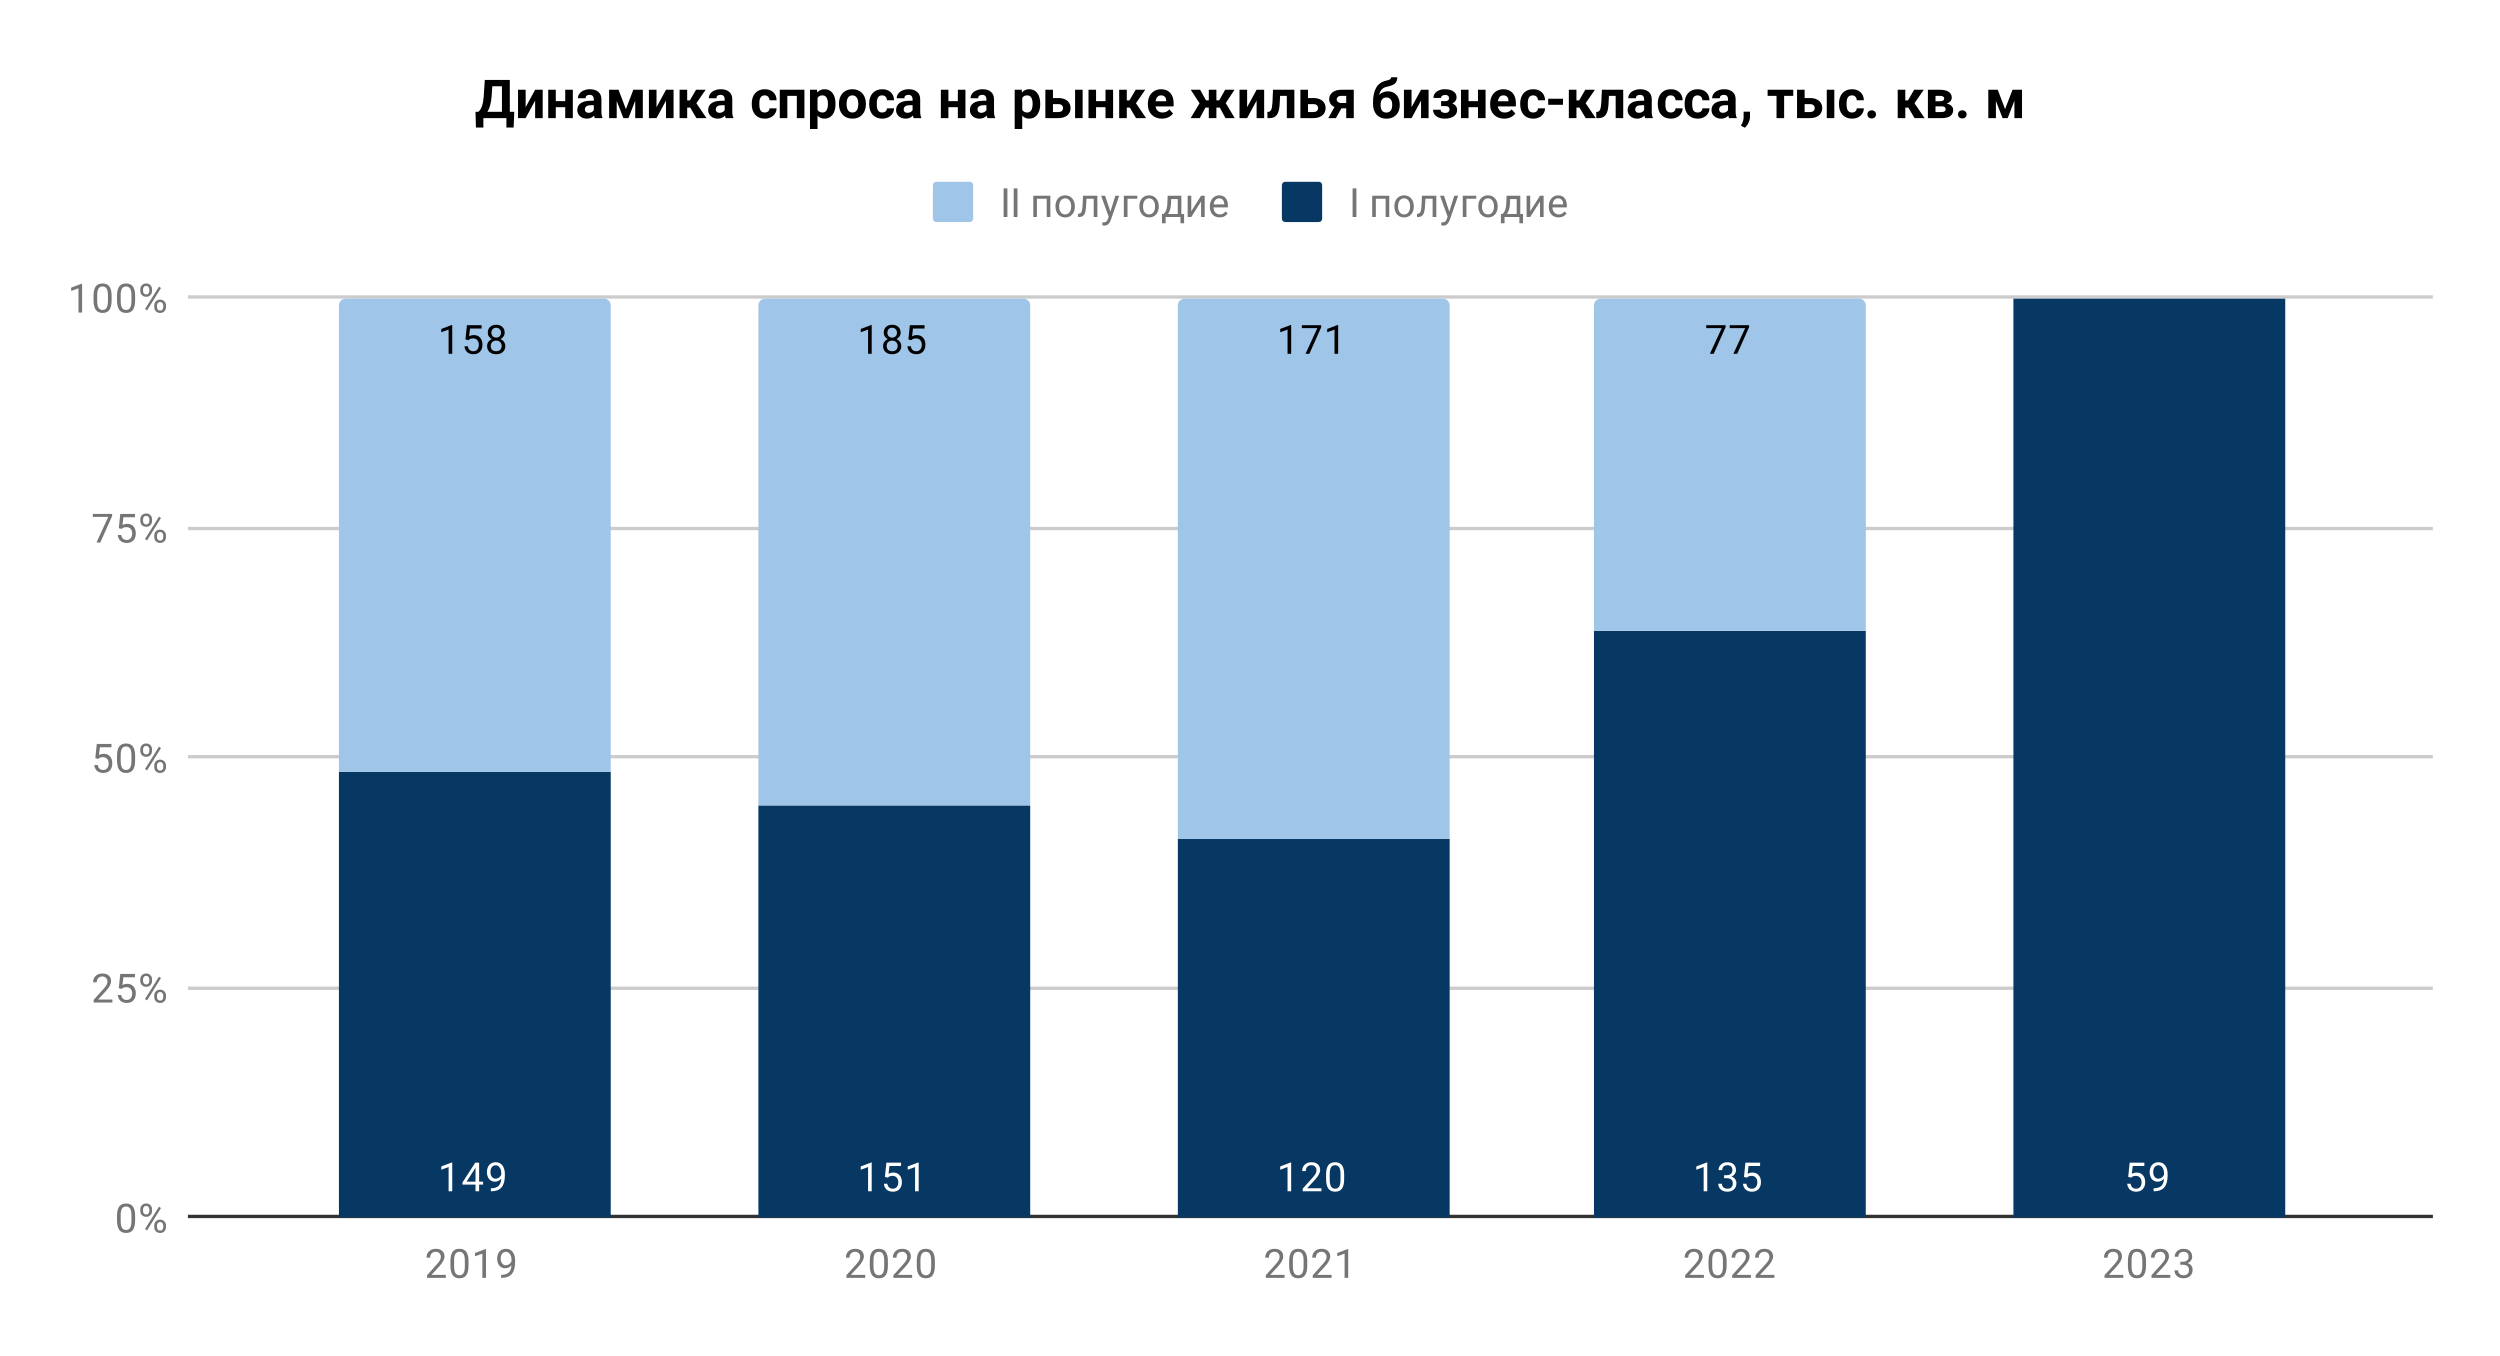 <svg version="1.1" viewBox="0.0 0.0 745.0 404.0" fill="none" stroke="none" stroke-linecap="square" stroke-miterlimit="10" width="745" height="404" xmlns:xlink="http://www.w3.org/1999/xlink" xmlns="http://www.w3.org/2000/svg"><path fill="#ffffff" d="M0 0L745.0 0L745.0 404.0L0 404.0L0 0Z" fill-rule="nonzero"/><path stroke="#333333" stroke-width="1.0" stroke-linecap="butt" d="M56.5 362.5L724.5 362.5" fill-rule="nonzero"/><path stroke="#cccccc" stroke-width="1.0" stroke-linecap="butt" d="M56.5 294.5L724.5 294.5" fill-rule="nonzero"/><path stroke="#cccccc" stroke-width="1.0" stroke-linecap="butt" d="M56.5 225.5L724.5 225.5" fill-rule="nonzero"/><path stroke="#cccccc" stroke-width="1.0" stroke-linecap="butt" d="M56.5 157.5L724.5 157.5" fill-rule="nonzero"/><path stroke="#cccccc" stroke-width="1.0" stroke-linecap="butt" d="M56.5 88.5L724.5 88.5" fill-rule="nonzero"/><clipPath id="id_0"><path d="M56.2 88.633L724.8 88.633L724.8 362.8L56.2 362.8L56.2 88.633Z" clip-rule="nonzero"/></clipPath><path stroke="#000000" stroke-width="2.0" stroke-linecap="butt" stroke-opacity="0.0" clip-path="url(#id_0)" d="M182.0 363.0L101.0 363.0L101.0 230.0L182.0 230.0Z" fill-rule="nonzero"/><path fill="#073763" clip-path="url(#id_0)" d="M182.0 363.0L101.0 363.0L101.0 230.0L182.0 230.0Z" fill-rule="nonzero"/><path stroke="#000000" stroke-width="2.0" stroke-linecap="butt" stroke-opacity="0.0" clip-path="url(#id_0)" d="M307.0 363.0L226.0 363.0L226.0 240.0L307.0 240.0Z" fill-rule="nonzero"/><path fill="#073763" clip-path="url(#id_0)" d="M307.0 363.0L226.0 363.0L226.0 240.0L307.0 240.0Z" fill-rule="nonzero"/><path stroke="#000000" stroke-width="2.0" stroke-linecap="butt" stroke-opacity="0.0" clip-path="url(#id_0)" d="M432.0 363.0L351.0 363.0L351.0 250.0L432.0 250.0Z" fill-rule="nonzero"/><path fill="#073763" clip-path="url(#id_0)" d="M432.0 363.0L351.0 363.0L351.0 250.0L432.0 250.0Z" fill-rule="nonzero"/><path stroke="#000000" stroke-width="2.0" stroke-linecap="butt" stroke-opacity="0.0" clip-path="url(#id_0)" d="M556.0 363.0L475.0 363.0L475.0 188.0L556.0 188.0Z" fill-rule="nonzero"/><path fill="#073763" clip-path="url(#id_0)" d="M556.0 363.0L475.0 363.0L475.0 188.0L556.0 188.0Z" fill-rule="nonzero"/><path stroke="#000000" stroke-width="2.0" stroke-linecap="butt" stroke-opacity="0.0" clip-path="url(#id_0)" d="M681.0 363.0L600.0 363.0L600.0 89.0L681.0 89.0Z" fill-rule="nonzero"/><path fill="#073763" clip-path="url(#id_0)" d="M681.0 363.0L600.0 363.0L600.0 89.0L681.0 89.0Z" fill-rule="nonzero"/><path stroke="#000000" stroke-width="2.0" stroke-linecap="butt" stroke-opacity="0.0" clip-path="url(#id_0)" d="M182.0 230.0L101.0 230.0L101.0 91.0C101.0 89.895 101.895 89.0 103.0 89.0L180.0 89.0C181.105 89.0 182.0 89.895 182.0 91.0Z" fill-rule="nonzero"/><path fill="#9fc5e8" clip-path="url(#id_0)" d="M182.0 230.0L101.0 230.0L101.0 91.0C101.0 89.895 101.895 89.0 103.0 89.0L180.0 89.0C181.105 89.0 182.0 89.895 182.0 91.0Z" fill-rule="nonzero"/><path stroke="#000000" stroke-width="2.0" stroke-linecap="butt" stroke-opacity="0.0" clip-path="url(#id_0)" d="M307.0 240.0L226.0 240.0L226.0 91.0C226.0 89.895 226.895 89.0 228.0 89.0L305.0 89.0C306.105 89.0 307.0 89.895 307.0 91.0Z" fill-rule="nonzero"/><path fill="#9fc5e8" clip-path="url(#id_0)" d="M307.0 240.0L226.0 240.0L226.0 91.0C226.0 89.895 226.895 89.0 228.0 89.0L305.0 89.0C306.105 89.0 307.0 89.895 307.0 91.0Z" fill-rule="nonzero"/><path stroke="#000000" stroke-width="2.0" stroke-linecap="butt" stroke-opacity="0.0" clip-path="url(#id_0)" d="M432.0 250.0L351.0 250.0L351.0 91.0C351.0 89.895 351.895 89.0 353.0 89.0L430.0 89.0C431.105 89.0 432.0 89.895 432.0 91.0Z" fill-rule="nonzero"/><path fill="#9fc5e8" clip-path="url(#id_0)" d="M432.0 250.0L351.0 250.0L351.0 91.0C351.0 89.895 351.895 89.0 353.0 89.0L430.0 89.0C431.105 89.0 432.0 89.895 432.0 91.0Z" fill-rule="nonzero"/><path stroke="#000000" stroke-width="2.0" stroke-linecap="butt" stroke-opacity="0.0" clip-path="url(#id_0)" d="M556.0 188.0L475.0 188.0L475.0 91.0C475.0 89.895 475.895 89.0 477.0 89.0L554.0 89.0C555.105 89.0 556.0 89.895 556.0 91.0Z" fill-rule="nonzero"/><path fill="#9fc5e8" clip-path="url(#id_0)" d="M556.0 188.0L475.0 188.0L475.0 91.0C475.0 89.895 475.895 89.0 477.0 89.0L554.0 89.0C555.105 89.0 556.0 89.895 556.0 91.0Z" fill-rule="nonzero"/><path stroke="#000000" stroke-width="2.0" stroke-linecap="butt" stroke-opacity="0.0" clip-path="url(#id_0)" d="M681.0 89.0L600.0 89.0L600.0 89.0L681.0 89.0Z" fill-rule="nonzero"/><path fill="#9fc5e8" clip-path="url(#id_0)" d="M681.0 89.0L600.0 89.0L600.0 89.0L681.0 89.0Z" fill-rule="nonzero"/><path stroke="#073763" stroke-width="3.0" stroke-linejoin="round" stroke-linecap="round" d="M134.766 355.0L133.688 355.0L133.688 347.781L131.5 348.578L131.5 347.594L134.609 346.422L134.766 346.422L134.766 355.0ZM142.781 352.141L143.969 352.141L143.969 353.016L142.781 353.016L142.781 355.0L141.703 355.0L141.703 353.016L137.812 353.016L137.812 352.375L141.625 346.469L142.781 346.469L142.781 352.141ZM139.047 352.141L141.703 352.141L141.703 347.953L141.562 348.188L139.047 352.141ZM149.359 351.25Q149.031 351.656 148.547 351.906Q148.078 352.141 147.516 352.141Q146.781 352.141 146.234 351.781Q145.688 351.422 145.391 350.766Q145.094 350.094 145.094 349.297Q145.094 348.453 145.406 347.766Q145.734 347.078 146.328 346.719Q146.938 346.344 147.734 346.344Q149.0 346.344 149.719 347.297Q150.453 348.25 150.453 349.875L150.453 350.188Q150.453 352.688 149.469 353.828Q148.484 354.969 146.5 355.0L146.281 355.0L146.281 354.094L146.516 354.094Q147.859 354.062 148.578 353.391Q149.297 352.719 149.359 351.25ZM147.688 351.25Q148.234 351.25 148.688 350.922Q149.156 350.578 149.375 350.094L149.375 349.656Q149.375 348.594 148.906 347.922Q148.438 347.25 147.734 347.25Q147.016 347.25 146.578 347.797Q146.156 348.344 146.156 349.25Q146.156 350.125 146.562 350.688Q146.984 351.25 147.688 351.25Z" fill-rule="nonzero"/><path fill="#ffffff" d="M134.766 355.0L133.688 355.0L133.688 347.781L131.5 348.578L131.5 347.594L134.609 346.422L134.766 346.422L134.766 355.0ZM142.781 352.141L143.969 352.141L143.969 353.016L142.781 353.016L142.781 355.0L141.703 355.0L141.703 353.016L137.812 353.016L137.812 352.375L141.625 346.469L142.781 346.469L142.781 352.141ZM139.047 352.141L141.703 352.141L141.703 347.953L141.562 348.188L139.047 352.141ZM149.359 351.25Q149.031 351.656 148.547 351.906Q148.078 352.141 147.516 352.141Q146.781 352.141 146.234 351.781Q145.688 351.422 145.391 350.766Q145.094 350.094 145.094 349.297Q145.094 348.453 145.406 347.766Q145.734 347.078 146.328 346.719Q146.938 346.344 147.734 346.344Q149.0 346.344 149.719 347.297Q150.453 348.25 150.453 349.875L150.453 350.188Q150.453 352.688 149.469 353.828Q148.484 354.969 146.5 355.0L146.281 355.0L146.281 354.094L146.516 354.094Q147.859 354.062 148.578 353.391Q149.297 352.719 149.359 351.25ZM147.688 351.25Q148.234 351.25 148.688 350.922Q149.156 350.578 149.375 350.094L149.375 349.656Q149.375 348.594 148.906 347.922Q148.438 347.25 147.734 347.25Q147.016 347.25 146.578 347.797Q146.156 348.344 146.156 349.25Q146.156 350.125 146.562 350.688Q146.984 351.25 147.688 351.25Z" fill-rule="nonzero"/><path stroke="#073763" stroke-width="3.0" stroke-linejoin="round" stroke-linecap="round" d="M259.766 355.0L258.688 355.0L258.688 347.781L256.5 348.578L256.5 347.594L259.609 346.422L259.766 346.422L259.766 355.0ZM263.703 350.719L264.141 346.469L268.516 346.469L268.516 347.469L265.062 347.469L264.797 349.797Q265.438 349.422 266.234 349.422Q267.391 349.422 268.078 350.203Q268.766 350.969 268.766 352.281Q268.766 353.594 268.047 354.359Q267.344 355.125 266.062 355.125Q264.938 355.125 264.219 354.5Q263.5 353.859 263.406 352.75L264.422 352.75Q264.531 353.484 264.953 353.859Q265.375 354.234 266.062 354.234Q266.812 354.234 267.25 353.719Q267.688 353.203 267.688 352.297Q267.688 351.438 267.219 350.922Q266.75 350.406 265.969 350.406Q265.266 350.406 264.859 350.703L264.578 350.938L263.703 350.719ZM273.766 355.0L272.688 355.0L272.688 347.781L270.5 348.578L270.5 347.594L273.609 346.422L273.766 346.422L273.766 355.0Z" fill-rule="nonzero"/><path fill="#ffffff" d="M259.766 355.0L258.688 355.0L258.688 347.781L256.5 348.578L256.5 347.594L259.609 346.422L259.766 346.422L259.766 355.0ZM263.703 350.719L264.141 346.469L268.516 346.469L268.516 347.469L265.062 347.469L264.797 349.797Q265.438 349.422 266.234 349.422Q267.391 349.422 268.078 350.203Q268.766 350.969 268.766 352.281Q268.766 353.594 268.047 354.359Q267.344 355.125 266.062 355.125Q264.938 355.125 264.219 354.5Q263.5 353.859 263.406 352.75L264.422 352.75Q264.531 353.484 264.953 353.859Q265.375 354.234 266.062 354.234Q266.812 354.234 267.25 353.719Q267.688 353.203 267.688 352.297Q267.688 351.438 267.219 350.922Q266.75 350.406 265.969 350.406Q265.266 350.406 264.859 350.703L264.578 350.938L263.703 350.719ZM273.766 355.0L272.688 355.0L272.688 347.781L270.5 348.578L270.5 347.594L273.609 346.422L273.766 346.422L273.766 355.0Z" fill-rule="nonzero"/><path stroke="#073763" stroke-width="3.0" stroke-linejoin="round" stroke-linecap="round" d="M384.766 355.0L383.688 355.0L383.688 347.781L381.5 348.578L381.5 347.594L384.609 346.422L384.766 346.422L384.766 355.0ZM393.797 355.0L388.203 355.0L388.203 354.219L391.156 350.938Q391.812 350.188 392.062 349.734Q392.312 349.266 392.312 348.766Q392.312 348.094 391.906 347.672Q391.516 347.234 390.828 347.234Q390.031 347.234 389.578 347.703Q389.125 348.156 389.125 348.984L388.047 348.984Q388.047 347.797 388.797 347.078Q389.562 346.344 390.828 346.344Q392.031 346.344 392.719 346.969Q393.406 347.594 393.406 348.641Q393.406 349.891 391.797 351.641L389.516 354.109L393.797 354.109L393.797 355.0ZM400.562 351.359Q400.562 353.266 399.906 354.203Q399.266 355.125 397.875 355.125Q396.516 355.125 395.859 354.219Q395.203 353.312 395.172 351.5L395.172 350.062Q395.172 348.172 395.812 347.266Q396.469 346.344 397.859 346.344Q399.234 346.344 399.891 347.234Q400.547 348.109 400.562 349.953L400.562 351.359ZM399.469 349.875Q399.469 348.5 399.078 347.875Q398.703 347.234 397.859 347.234Q397.031 347.234 396.641 347.875Q396.266 348.5 396.266 349.797L396.266 351.531Q396.266 352.906 396.656 353.578Q397.062 354.234 397.875 354.234Q398.672 354.234 399.062 353.609Q399.453 352.984 399.469 351.656L399.469 349.875Z" fill-rule="nonzero"/><path fill="#ffffff" d="M384.766 355.0L383.688 355.0L383.688 347.781L381.5 348.578L381.5 347.594L384.609 346.422L384.766 346.422L384.766 355.0ZM393.797 355.0L388.203 355.0L388.203 354.219L391.156 350.938Q391.812 350.188 392.062 349.734Q392.312 349.266 392.312 348.766Q392.312 348.094 391.906 347.672Q391.516 347.234 390.828 347.234Q390.031 347.234 389.578 347.703Q389.125 348.156 389.125 348.984L388.047 348.984Q388.047 347.797 388.797 347.078Q389.562 346.344 390.828 346.344Q392.031 346.344 392.719 346.969Q393.406 347.594 393.406 348.641Q393.406 349.891 391.797 351.641L389.516 354.109L393.797 354.109L393.797 355.0ZM400.562 351.359Q400.562 353.266 399.906 354.203Q399.266 355.125 397.875 355.125Q396.516 355.125 395.859 354.219Q395.203 353.312 395.172 351.5L395.172 350.062Q395.172 348.172 395.812 347.266Q396.469 346.344 397.859 346.344Q399.234 346.344 399.891 347.234Q400.547 348.109 400.562 349.953L400.562 351.359ZM399.469 349.875Q399.469 348.5 399.078 347.875Q398.703 347.234 397.859 347.234Q397.031 347.234 396.641 347.875Q396.266 348.5 396.266 349.797L396.266 351.531Q396.266 352.906 396.656 353.578Q397.062 354.234 397.875 354.234Q398.672 354.234 399.062 353.609Q399.453 352.984 399.469 351.656L399.469 349.875Z" fill-rule="nonzero"/><path stroke="#073763" stroke-width="3.0" stroke-linejoin="round" stroke-linecap="round" d="M508.766 355.0L507.688 355.0L507.688 347.781L505.5 348.578L505.5 347.594L508.609 346.422L508.766 346.422L508.766 355.0ZM513.781 350.203L514.594 350.203Q515.375 350.188 515.812 349.797Q516.25 349.406 516.25 348.734Q516.25 347.234 514.75 347.234Q514.047 347.234 513.625 347.641Q513.219 348.047 513.219 348.703L512.125 348.703Q512.125 347.688 512.859 347.016Q513.609 346.344 514.75 346.344Q515.953 346.344 516.641 346.984Q517.328 347.625 517.328 348.766Q517.328 349.328 516.969 349.844Q516.609 350.359 515.984 350.625Q516.688 350.844 517.062 351.359Q517.453 351.875 517.453 352.625Q517.453 353.766 516.703 354.453Q515.953 355.125 514.75 355.125Q513.562 355.125 512.797 354.469Q512.047 353.812 512.047 352.75L513.141 352.75Q513.141 353.422 513.578 353.828Q514.016 354.234 514.766 354.234Q515.547 354.234 515.953 353.828Q516.375 353.406 516.375 352.641Q516.375 351.906 515.922 351.516Q515.469 351.109 514.594 351.094L513.781 351.094L513.781 350.203ZM519.703 350.719L520.141 346.469L524.516 346.469L524.516 347.469L521.062 347.469L520.797 349.797Q521.438 349.422 522.234 349.422Q523.391 349.422 524.078 350.203Q524.766 350.969 524.766 352.281Q524.766 353.594 524.047 354.359Q523.344 355.125 522.062 355.125Q520.938 355.125 520.219 354.5Q519.5 353.859 519.406 352.75L520.422 352.75Q520.531 353.484 520.953 353.859Q521.375 354.234 522.062 354.234Q522.812 354.234 523.25 353.719Q523.688 353.203 523.688 352.297Q523.688 351.438 523.219 350.922Q522.75 350.406 521.969 350.406Q521.266 350.406 520.859 350.703L520.578 350.938L519.703 350.719Z" fill-rule="nonzero"/><path fill="#ffffff" d="M508.766 355.0L507.688 355.0L507.688 347.781L505.5 348.578L505.5 347.594L508.609 346.422L508.766 346.422L508.766 355.0ZM513.781 350.203L514.594 350.203Q515.375 350.188 515.812 349.797Q516.25 349.406 516.25 348.734Q516.25 347.234 514.75 347.234Q514.047 347.234 513.625 347.641Q513.219 348.047 513.219 348.703L512.125 348.703Q512.125 347.688 512.859 347.016Q513.609 346.344 514.75 346.344Q515.953 346.344 516.641 346.984Q517.328 347.625 517.328 348.766Q517.328 349.328 516.969 349.844Q516.609 350.359 515.984 350.625Q516.688 350.844 517.062 351.359Q517.453 351.875 517.453 352.625Q517.453 353.766 516.703 354.453Q515.953 355.125 514.75 355.125Q513.562 355.125 512.797 354.469Q512.047 353.812 512.047 352.75L513.141 352.75Q513.141 353.422 513.578 353.828Q514.016 354.234 514.766 354.234Q515.547 354.234 515.953 353.828Q516.375 353.406 516.375 352.641Q516.375 351.906 515.922 351.516Q515.469 351.109 514.594 351.094L513.781 351.094L513.781 350.203ZM519.703 350.719L520.141 346.469L524.516 346.469L524.516 347.469L521.062 347.469L520.797 349.797Q521.438 349.422 522.234 349.422Q523.391 349.422 524.078 350.203Q524.766 350.969 524.766 352.281Q524.766 353.594 524.047 354.359Q523.344 355.125 522.062 355.125Q520.938 355.125 520.219 354.5Q519.5 353.859 519.406 352.75L520.422 352.75Q520.531 353.484 520.953 353.859Q521.375 354.234 522.062 354.234Q522.812 354.234 523.25 353.719Q523.688 353.203 523.688 352.297Q523.688 351.438 523.219 350.922Q522.75 350.406 521.969 350.406Q521.266 350.406 520.859 350.703L520.578 350.938L519.703 350.719Z" fill-rule="nonzero"/><path stroke="#073763" stroke-width="3.0" stroke-linejoin="round" stroke-linecap="round" d="M634.203 350.719L634.641 346.469L639.016 346.469L639.016 347.469L635.562 347.469L635.297 349.797Q635.938 349.422 636.734 349.422Q637.891 349.422 638.578 350.203Q639.266 350.969 639.266 352.281Q639.266 353.594 638.547 354.359Q637.844 355.125 636.562 355.125Q635.438 355.125 634.719 354.5Q634.0 353.859 633.906 352.75L634.922 352.75Q635.031 353.484 635.453 353.859Q635.875 354.234 636.562 354.234Q637.312 354.234 637.75 353.719Q638.188 353.203 638.188 352.297Q638.188 351.438 637.719 350.922Q637.25 350.406 636.469 350.406Q635.766 350.406 635.359 350.703L635.078 350.938L634.203 350.719ZM644.859 351.25Q644.531 351.656 644.047 351.906Q643.578 352.141 643.016 352.141Q642.281 352.141 641.734 351.781Q641.188 351.422 640.891 350.766Q640.594 350.094 640.594 349.297Q640.594 348.453 640.906 347.766Q641.234 347.078 641.828 346.719Q642.438 346.344 643.234 346.344Q644.5 346.344 645.219 347.297Q645.953 348.25 645.953 349.875L645.953 350.188Q645.953 352.688 644.969 353.828Q643.984 354.969 642.0 355.0L641.781 355.0L641.781 354.094L642.016 354.094Q643.359 354.062 644.078 353.391Q644.797 352.719 644.859 351.25ZM643.188 351.25Q643.734 351.25 644.188 350.922Q644.656 350.578 644.875 350.094L644.875 349.656Q644.875 348.594 644.406 347.922Q643.938 347.25 643.234 347.25Q642.516 347.25 642.078 347.797Q641.656 348.344 641.656 349.25Q641.656 350.125 642.062 350.688Q642.484 351.25 643.188 351.25Z" fill-rule="nonzero"/><path fill="#ffffff" d="M634.203 350.719L634.641 346.469L639.016 346.469L639.016 347.469L635.562 347.469L635.297 349.797Q635.938 349.422 636.734 349.422Q637.891 349.422 638.578 350.203Q639.266 350.969 639.266 352.281Q639.266 353.594 638.547 354.359Q637.844 355.125 636.562 355.125Q635.438 355.125 634.719 354.5Q634.0 353.859 633.906 352.75L634.922 352.75Q635.031 353.484 635.453 353.859Q635.875 354.234 636.562 354.234Q637.312 354.234 637.75 353.719Q638.188 353.203 638.188 352.297Q638.188 351.438 637.719 350.922Q637.25 350.406 636.469 350.406Q635.766 350.406 635.359 350.703L635.078 350.938L634.203 350.719ZM644.859 351.25Q644.531 351.656 644.047 351.906Q643.578 352.141 643.016 352.141Q642.281 352.141 641.734 351.781Q641.188 351.422 640.891 350.766Q640.594 350.094 640.594 349.297Q640.594 348.453 640.906 347.766Q641.234 347.078 641.828 346.719Q642.438 346.344 643.234 346.344Q644.5 346.344 645.219 347.297Q645.953 348.25 645.953 349.875L645.953 350.188Q645.953 352.688 644.969 353.828Q643.984 354.969 642.0 355.0L641.781 355.0L641.781 354.094L642.016 354.094Q643.359 354.062 644.078 353.391Q644.797 352.719 644.859 351.25ZM643.188 351.25Q643.734 351.25 644.188 350.922Q644.656 350.578 644.875 350.094L644.875 349.656Q644.875 348.594 644.406 347.922Q643.938 347.25 643.234 347.25Q642.516 347.25 642.078 347.797Q641.656 348.344 641.656 349.25Q641.656 350.125 642.062 350.688Q642.484 351.25 643.188 351.25Z" fill-rule="nonzero"/><path stroke="#9fc5e8" stroke-width="3.0" stroke-linejoin="round" stroke-linecap="round" d="M134.766 105.433L133.688 105.433L133.688 98.215L131.5 99.011L131.5 98.027L134.609 96.855L134.766 96.855L134.766 105.433ZM138.703 101.152L139.141 96.902L143.516 96.902L143.516 97.902L140.062 97.902L139.797 100.23Q140.438 99.855 141.234 99.855Q142.391 99.855 143.078 100.636Q143.766 101.402 143.766 102.715Q143.766 104.027 143.047 104.793Q142.344 105.558 141.062 105.558Q139.938 105.558 139.219 104.933Q138.5 104.293 138.406 103.183L139.422 103.183Q139.531 103.918 139.953 104.293Q140.375 104.668 141.062 104.668Q141.812 104.668 142.25 104.152Q142.688 103.636 142.688 102.73Q142.688 101.871 142.219 101.355Q141.75 100.84 140.969 100.84Q140.266 100.84 139.859 101.136L139.578 101.371L138.703 101.152ZM150.391 99.121Q150.391 99.761 150.047 100.261Q149.703 100.761 149.141 101.043Q149.797 101.324 150.188 101.886Q150.578 102.433 150.578 103.136Q150.578 104.23 149.828 104.902Q149.094 105.558 147.875 105.558Q146.641 105.558 145.891 104.902Q145.156 104.23 145.156 103.136Q145.156 102.433 145.531 101.886Q145.906 101.324 146.578 101.043Q146.016 100.761 145.688 100.261Q145.359 99.761 145.359 99.121Q145.359 98.043 146.047 97.418Q146.734 96.777 147.875 96.777Q149.0 96.777 149.688 97.418Q150.391 98.043 150.391 99.121ZM149.5 103.105Q149.5 102.386 149.047 101.949Q148.594 101.496 147.859 101.496Q147.125 101.496 146.672 101.949Q146.234 102.386 146.234 103.121Q146.234 103.84 146.672 104.261Q147.109 104.668 147.875 104.668Q148.625 104.668 149.062 104.246Q149.5 103.824 149.5 103.105ZM147.875 97.668Q147.234 97.668 146.828 98.074Q146.438 98.465 146.438 99.152Q146.438 99.793 146.828 100.199Q147.219 100.605 147.859 100.605Q148.516 100.605 148.906 100.199Q149.297 99.793 149.297 99.152Q149.297 98.496 148.891 98.09Q148.484 97.668 147.875 97.668Z" fill-rule="nonzero"/><path fill="#000000" d="M134.766 105.433L133.688 105.433L133.688 98.215L131.5 99.011L131.5 98.027L134.609 96.855L134.766 96.855L134.766 105.433ZM138.703 101.152L139.141 96.902L143.516 96.902L143.516 97.902L140.062 97.902L139.797 100.23Q140.438 99.855 141.234 99.855Q142.391 99.855 143.078 100.636Q143.766 101.402 143.766 102.715Q143.766 104.027 143.047 104.793Q142.344 105.558 141.062 105.558Q139.938 105.558 139.219 104.933Q138.5 104.293 138.406 103.183L139.422 103.183Q139.531 103.918 139.953 104.293Q140.375 104.668 141.062 104.668Q141.812 104.668 142.25 104.152Q142.688 103.636 142.688 102.73Q142.688 101.871 142.219 101.355Q141.75 100.84 140.969 100.84Q140.266 100.84 139.859 101.136L139.578 101.371L138.703 101.152ZM150.391 99.121Q150.391 99.761 150.047 100.261Q149.703 100.761 149.141 101.043Q149.797 101.324 150.188 101.886Q150.578 102.433 150.578 103.136Q150.578 104.23 149.828 104.902Q149.094 105.558 147.875 105.558Q146.641 105.558 145.891 104.902Q145.156 104.23 145.156 103.136Q145.156 102.433 145.531 101.886Q145.906 101.324 146.578 101.043Q146.016 100.761 145.688 100.261Q145.359 99.761 145.359 99.121Q145.359 98.043 146.047 97.418Q146.734 96.777 147.875 96.777Q149.0 96.777 149.688 97.418Q150.391 98.043 150.391 99.121ZM149.5 103.105Q149.5 102.386 149.047 101.949Q148.594 101.496 147.859 101.496Q147.125 101.496 146.672 101.949Q146.234 102.386 146.234 103.121Q146.234 103.84 146.672 104.261Q147.109 104.668 147.875 104.668Q148.625 104.668 149.062 104.246Q149.5 103.824 149.5 103.105ZM147.875 97.668Q147.234 97.668 146.828 98.074Q146.438 98.465 146.438 99.152Q146.438 99.793 146.828 100.199Q147.219 100.605 147.859 100.605Q148.516 100.605 148.906 100.199Q149.297 99.793 149.297 99.152Q149.297 98.496 148.891 98.09Q148.484 97.668 147.875 97.668Z" fill-rule="nonzero"/><path stroke="#9fc5e8" stroke-width="3.0" stroke-linejoin="round" stroke-linecap="round" d="M259.766 105.433L258.688 105.433L258.688 98.215L256.5 99.011L256.5 98.027L259.609 96.855L259.766 96.855L259.766 105.433ZM268.391 99.121Q268.391 99.761 268.047 100.261Q267.703 100.761 267.141 101.043Q267.797 101.324 268.188 101.886Q268.578 102.433 268.578 103.136Q268.578 104.23 267.828 104.902Q267.094 105.558 265.875 105.558Q264.641 105.558 263.891 104.902Q263.156 104.23 263.156 103.136Q263.156 102.433 263.531 101.886Q263.906 101.324 264.578 101.043Q264.016 100.761 263.688 100.261Q263.359 99.761 263.359 99.121Q263.359 98.043 264.047 97.418Q264.734 96.777 265.875 96.777Q267.0 96.777 267.688 97.418Q268.391 98.043 268.391 99.121ZM267.5 103.105Q267.5 102.386 267.047 101.949Q266.594 101.496 265.859 101.496Q265.125 101.496 264.672 101.949Q264.234 102.386 264.234 103.121Q264.234 103.84 264.672 104.261Q265.109 104.668 265.875 104.668Q266.625 104.668 267.062 104.246Q267.5 103.824 267.5 103.105ZM265.875 97.668Q265.234 97.668 264.828 98.074Q264.438 98.465 264.438 99.152Q264.438 99.793 264.828 100.199Q265.219 100.605 265.859 100.605Q266.516 100.605 266.906 100.199Q267.297 99.793 267.297 99.152Q267.297 98.496 266.891 98.09Q266.484 97.668 265.875 97.668ZM270.703 101.152L271.141 96.902L275.516 96.902L275.516 97.902L272.062 97.902L271.797 100.23Q272.438 99.855 273.234 99.855Q274.391 99.855 275.078 100.636Q275.766 101.402 275.766 102.715Q275.766 104.027 275.047 104.793Q274.344 105.558 273.062 105.558Q271.938 105.558 271.219 104.933Q270.5 104.293 270.406 103.183L271.422 103.183Q271.531 103.918 271.953 104.293Q272.375 104.668 273.062 104.668Q273.812 104.668 274.25 104.152Q274.688 103.636 274.688 102.73Q274.688 101.871 274.219 101.355Q273.75 100.84 272.969 100.84Q272.266 100.84 271.859 101.136L271.578 101.371L270.703 101.152Z" fill-rule="nonzero"/><path fill="#000000" d="M259.766 105.433L258.688 105.433L258.688 98.215L256.5 99.011L256.5 98.027L259.609 96.855L259.766 96.855L259.766 105.433ZM268.391 99.121Q268.391 99.761 268.047 100.261Q267.703 100.761 267.141 101.043Q267.797 101.324 268.188 101.886Q268.578 102.433 268.578 103.136Q268.578 104.23 267.828 104.902Q267.094 105.558 265.875 105.558Q264.641 105.558 263.891 104.902Q263.156 104.23 263.156 103.136Q263.156 102.433 263.531 101.886Q263.906 101.324 264.578 101.043Q264.016 100.761 263.688 100.261Q263.359 99.761 263.359 99.121Q263.359 98.043 264.047 97.418Q264.734 96.777 265.875 96.777Q267.0 96.777 267.688 97.418Q268.391 98.043 268.391 99.121ZM267.5 103.105Q267.5 102.386 267.047 101.949Q266.594 101.496 265.859 101.496Q265.125 101.496 264.672 101.949Q264.234 102.386 264.234 103.121Q264.234 103.84 264.672 104.261Q265.109 104.668 265.875 104.668Q266.625 104.668 267.062 104.246Q267.5 103.824 267.5 103.105ZM265.875 97.668Q265.234 97.668 264.828 98.074Q264.438 98.465 264.438 99.152Q264.438 99.793 264.828 100.199Q265.219 100.605 265.859 100.605Q266.516 100.605 266.906 100.199Q267.297 99.793 267.297 99.152Q267.297 98.496 266.891 98.09Q266.484 97.668 265.875 97.668ZM270.703 101.152L271.141 96.902L275.516 96.902L275.516 97.902L272.062 97.902L271.797 100.23Q272.438 99.855 273.234 99.855Q274.391 99.855 275.078 100.636Q275.766 101.402 275.766 102.715Q275.766 104.027 275.047 104.793Q274.344 105.558 273.062 105.558Q271.938 105.558 271.219 104.933Q270.5 104.293 270.406 103.183L271.422 103.183Q271.531 103.918 271.953 104.293Q272.375 104.668 273.062 104.668Q273.812 104.668 274.25 104.152Q274.688 103.636 274.688 102.73Q274.688 101.871 274.219 101.355Q273.75 100.84 272.969 100.84Q272.266 100.84 271.859 101.136L271.578 101.371L270.703 101.152Z" fill-rule="nonzero"/><path stroke="#9fc5e8" stroke-width="3.0" stroke-linejoin="round" stroke-linecap="round" d="M384.766 105.433L383.688 105.433L383.688 98.215L381.5 99.011L381.5 98.027L384.609 96.855L384.766 96.855L384.766 105.433ZM393.719 97.511L390.188 105.433L389.047 105.433L392.562 97.793L387.953 97.793L387.953 96.902L393.719 96.902L393.719 97.511ZM398.766 105.433L397.688 105.433L397.688 98.215L395.5 99.011L395.5 98.027L398.609 96.855L398.766 96.855L398.766 105.433Z" fill-rule="nonzero"/><path fill="#000000" d="M384.766 105.433L383.688 105.433L383.688 98.215L381.5 99.011L381.5 98.027L384.609 96.855L384.766 96.855L384.766 105.433ZM393.719 97.511L390.188 105.433L389.047 105.433L392.562 97.793L387.953 97.793L387.953 96.902L393.719 96.902L393.719 97.511ZM398.766 105.433L397.688 105.433L397.688 98.215L395.5 99.011L395.5 98.027L398.609 96.855L398.766 96.855L398.766 105.433Z" fill-rule="nonzero"/><path stroke="#9fc5e8" stroke-width="3.0" stroke-linejoin="round" stroke-linecap="round" d="M514.219 97.511L510.688 105.433L509.547 105.433L513.062 97.793L508.453 97.793L508.453 96.902L514.219 96.902L514.219 97.511ZM521.219 97.511L517.688 105.433L516.547 105.433L520.062 97.793L515.453 97.793L515.453 96.902L521.219 96.902L521.219 97.511Z" fill-rule="nonzero"/><path fill="#000000" d="M514.219 97.511L510.688 105.433L509.547 105.433L513.062 97.793L508.453 97.793L508.453 96.902L514.219 96.902L514.219 97.511ZM521.219 97.511L517.688 105.433L516.547 105.433L520.062 97.793L515.453 97.793L515.453 96.902L521.219 96.902L521.219 97.511Z" fill-rule="nonzero"/><path fill="#757575" d="M40.263 363.659Q40.263 365.566 39.606 366.503Q38.966 367.425 37.575 367.425Q36.216 367.425 35.559 366.519Q34.903 365.613 34.872 363.8L34.872 362.363Q34.872 360.472 35.513 359.566Q36.169 358.644 37.559 358.644Q38.934 358.644 39.591 359.534Q40.247 360.409 40.263 362.253L40.263 363.659ZM39.169 362.175Q39.169 360.8 38.778 360.175Q38.403 359.534 37.559 359.534Q36.731 359.534 36.341 360.175Q35.966 360.8 35.966 362.097L35.966 363.831Q35.966 365.206 36.356 365.878Q36.763 366.534 37.575 366.534Q38.372 366.534 38.763 365.909Q39.153 365.284 39.169 363.956L39.169 362.175ZM41.809 360.409Q41.809 359.644 42.294 359.144Q42.794 358.644 43.559 358.644Q44.341 358.644 44.825 359.144Q45.309 359.644 45.309 360.441L45.309 360.863Q45.309 361.628 44.809 362.128Q44.325 362.613 43.575 362.613Q42.809 362.613 42.309 362.128Q41.809 361.628 41.809 360.816L41.809 360.409ZM42.622 360.863Q42.622 361.316 42.872 361.613Q43.138 361.909 43.575 361.909Q43.997 361.909 44.247 361.628Q44.497 361.331 44.497 360.831L44.497 360.409Q44.497 359.956 44.247 359.659Q43.997 359.347 43.559 359.347Q43.122 359.347 42.872 359.659Q42.622 359.956 42.622 360.425L42.622 360.863ZM45.966 365.206Q45.966 364.441 46.45 363.956Q46.95 363.456 47.716 363.456Q48.481 363.456 48.966 363.956Q49.466 364.441 49.466 365.253L49.466 365.659Q49.466 366.425 48.981 366.925Q48.497 367.425 47.731 367.425Q46.966 367.425 46.466 366.941Q45.966 366.441 45.966 365.628L45.966 365.206ZM46.778 365.659Q46.778 366.128 47.028 366.425Q47.294 366.722 47.731 366.722Q48.153 366.722 48.403 366.441Q48.653 366.144 48.653 365.644L48.653 365.206Q48.653 364.738 48.388 364.456Q48.138 364.159 47.716 364.159Q47.294 364.159 47.028 364.456Q46.778 364.738 46.778 365.238L46.778 365.659ZM43.825 366.659L43.2 366.269L47.372 359.597L47.981 359.988L43.825 366.659Z" fill-rule="nonzero"/><path fill="#757575" d="M33.497 298.758L27.903 298.758L27.903 297.977L30.856 294.696Q31.512 293.946 31.762 293.493Q32.013 293.024 32.013 292.524Q32.013 291.852 31.606 291.43Q31.216 290.993 30.528 290.993Q29.731 290.993 29.278 291.461Q28.825 291.915 28.825 292.743L27.747 292.743Q27.747 291.555 28.497 290.836Q29.262 290.102 30.528 290.102Q31.731 290.102 32.419 290.727Q33.106 291.352 33.106 292.399Q33.106 293.649 31.497 295.399L29.216 297.868L33.497 297.868L33.497 298.758ZM35.403 294.477L35.841 290.227L40.216 290.227L40.216 291.227L36.763 291.227L36.497 293.555Q37.138 293.18 37.934 293.18Q39.091 293.18 39.778 293.961Q40.466 294.727 40.466 296.04Q40.466 297.352 39.747 298.118Q39.044 298.883 37.763 298.883Q36.638 298.883 35.919 298.258Q35.2 297.618 35.106 296.508L36.122 296.508Q36.231 297.243 36.653 297.618Q37.075 297.993 37.763 297.993Q38.513 297.993 38.95 297.477Q39.388 296.961 39.388 296.055Q39.388 295.196 38.919 294.68Q38.45 294.165 37.669 294.165Q36.966 294.165 36.559 294.461L36.278 294.696L35.403 294.477ZM41.809 291.868Q41.809 291.102 42.294 290.602Q42.794 290.102 43.559 290.102Q44.341 290.102 44.825 290.602Q45.309 291.102 45.309 291.899L45.309 292.321Q45.309 293.086 44.809 293.586Q44.325 294.071 43.575 294.071Q42.809 294.071 42.309 293.586Q41.809 293.086 41.809 292.274L41.809 291.868ZM42.622 292.321Q42.622 292.774 42.872 293.071Q43.138 293.368 43.575 293.368Q43.997 293.368 44.247 293.086Q44.497 292.79 44.497 292.29L44.497 291.868Q44.497 291.415 44.247 291.118Q43.997 290.805 43.559 290.805Q43.122 290.805 42.872 291.118Q42.622 291.415 42.622 291.883L42.622 292.321ZM45.966 296.665Q45.966 295.899 46.45 295.415Q46.95 294.915 47.716 294.915Q48.481 294.915 48.966 295.415Q49.466 295.899 49.466 296.711L49.466 297.118Q49.466 297.883 48.981 298.383Q48.497 298.883 47.731 298.883Q46.966 298.883 46.466 298.399Q45.966 297.899 45.966 297.086L45.966 296.665ZM46.778 297.118Q46.778 297.586 47.028 297.883Q47.294 298.18 47.731 298.18Q48.153 298.18 48.403 297.899Q48.653 297.602 48.653 297.102L48.653 296.665Q48.653 296.196 48.388 295.915Q48.138 295.618 47.716 295.618Q47.294 295.618 47.028 295.915Q46.778 296.196 46.778 296.696L46.778 297.118ZM43.825 298.118L43.2 297.727L47.372 291.055L47.981 291.446L43.825 298.118Z" fill-rule="nonzero"/><path fill="#757575" d="M28.403 225.935L28.841 221.685L33.216 221.685L33.216 222.685L29.762 222.685L29.497 225.014Q30.137 224.639 30.934 224.639Q32.091 224.639 32.778 225.42Q33.466 226.185 33.466 227.498Q33.466 228.81 32.747 229.576Q32.044 230.342 30.762 230.342Q29.637 230.342 28.919 229.717Q28.2 229.076 28.106 227.967L29.122 227.967Q29.231 228.701 29.653 229.076Q30.075 229.451 30.762 229.451Q31.512 229.451 31.95 228.935Q32.388 228.42 32.388 227.514Q32.388 226.654 31.919 226.139Q31.45 225.623 30.669 225.623Q29.966 225.623 29.559 225.92L29.278 226.154L28.403 225.935ZM40.263 226.576Q40.263 228.482 39.606 229.42Q38.966 230.342 37.575 230.342Q36.216 230.342 35.559 229.435Q34.903 228.529 34.872 226.717L34.872 225.279Q34.872 223.389 35.513 222.482Q36.169 221.56 37.559 221.56Q38.934 221.56 39.591 222.451Q40.247 223.326 40.263 225.17L40.263 226.576ZM39.169 225.092Q39.169 223.717 38.778 223.092Q38.403 222.451 37.559 222.451Q36.731 222.451 36.341 223.092Q35.966 223.717 35.966 225.014L35.966 226.748Q35.966 228.123 36.356 228.795Q36.763 229.451 37.575 229.451Q38.372 229.451 38.763 228.826Q39.153 228.201 39.169 226.873L39.169 225.092ZM41.809 223.326Q41.809 222.56 42.294 222.06Q42.794 221.56 43.559 221.56Q44.341 221.56 44.825 222.06Q45.309 222.56 45.309 223.357L45.309 223.779Q45.309 224.545 44.809 225.045Q44.325 225.529 43.575 225.529Q42.809 225.529 42.309 225.045Q41.809 224.545 41.809 223.732L41.809 223.326ZM42.622 223.779Q42.622 224.232 42.872 224.529Q43.138 224.826 43.575 224.826Q43.997 224.826 44.247 224.545Q44.497 224.248 44.497 223.748L44.497 223.326Q44.497 222.873 44.247 222.576Q43.997 222.264 43.559 222.264Q43.122 222.264 42.872 222.576Q42.622 222.873 42.622 223.342L42.622 223.779ZM45.966 228.123Q45.966 227.357 46.45 226.873Q46.95 226.373 47.716 226.373Q48.481 226.373 48.966 226.873Q49.466 227.357 49.466 228.17L49.466 228.576Q49.466 229.342 48.981 229.842Q48.497 230.342 47.731 230.342Q46.966 230.342 46.466 229.857Q45.966 229.357 45.966 228.545L45.966 228.123ZM46.778 228.576Q46.778 229.045 47.028 229.342Q47.294 229.639 47.731 229.639Q48.153 229.639 48.403 229.357Q48.653 229.06 48.653 228.56L48.653 228.123Q48.653 227.654 48.388 227.373Q48.138 227.076 47.716 227.076Q47.294 227.076 47.028 227.373Q46.778 227.654 46.778 228.154L46.778 228.576ZM43.825 229.576L43.2 229.185L47.372 222.514L47.981 222.904L43.825 229.576Z" fill-rule="nonzero"/><path fill="#757575" d="M33.419 153.753L29.887 161.675L28.747 161.675L32.263 154.034L27.653 154.034L27.653 153.144L33.419 153.144L33.419 153.753ZM35.403 157.394L35.841 153.144L40.216 153.144L40.216 154.144L36.763 154.144L36.497 156.472Q37.138 156.097 37.934 156.097Q39.091 156.097 39.778 156.878Q40.466 157.644 40.466 158.956Q40.466 160.269 39.747 161.034Q39.044 161.8 37.763 161.8Q36.638 161.8 35.919 161.175Q35.2 160.534 35.106 159.425L36.122 159.425Q36.231 160.159 36.653 160.534Q37.075 160.909 37.763 160.909Q38.513 160.909 38.95 160.394Q39.388 159.878 39.388 158.972Q39.388 158.113 38.919 157.597Q38.45 157.081 37.669 157.081Q36.966 157.081 36.559 157.378L36.278 157.613L35.403 157.394ZM41.809 154.784Q41.809 154.019 42.294 153.519Q42.794 153.019 43.559 153.019Q44.341 153.019 44.825 153.519Q45.309 154.019 45.309 154.816L45.309 155.238Q45.309 156.003 44.809 156.503Q44.325 156.988 43.575 156.988Q42.809 156.988 42.309 156.503Q41.809 156.003 41.809 155.191L41.809 154.784ZM42.622 155.238Q42.622 155.691 42.872 155.988Q43.138 156.284 43.575 156.284Q43.997 156.284 44.247 156.003Q44.497 155.706 44.497 155.206L44.497 154.784Q44.497 154.331 44.247 154.034Q43.997 153.722 43.559 153.722Q43.122 153.722 42.872 154.034Q42.622 154.331 42.622 154.8L42.622 155.238ZM45.966 159.581Q45.966 158.816 46.45 158.331Q46.95 157.831 47.716 157.831Q48.481 157.831 48.966 158.331Q49.466 158.816 49.466 159.628L49.466 160.034Q49.466 160.8 48.981 161.3Q48.497 161.8 47.731 161.8Q46.966 161.8 46.466 161.316Q45.966 160.816 45.966 160.003L45.966 159.581ZM46.778 160.034Q46.778 160.503 47.028 160.8Q47.294 161.097 47.731 161.097Q48.153 161.097 48.403 160.816Q48.653 160.519 48.653 160.019L48.653 159.581Q48.653 159.113 48.388 158.831Q48.138 158.534 47.716 158.534Q47.294 158.534 47.028 158.831Q46.778 159.113 46.778 159.613L46.778 160.034ZM43.825 161.034L43.2 160.644L47.372 153.972L47.981 154.363L43.825 161.034Z" fill-rule="nonzero"/><path fill="#757575" d="M24.466 93.133L23.387 93.133L23.387 85.915L21.2 86.711L21.2 85.727L24.309 84.555L24.466 84.555L24.466 93.133ZM33.263 89.493Q33.263 91.399 32.606 92.336Q31.966 93.258 30.575 93.258Q29.216 93.258 28.559 92.352Q27.903 91.446 27.872 89.633L27.872 88.196Q27.872 86.305 28.512 85.399Q29.169 84.477 30.559 84.477Q31.934 84.477 32.591 85.368Q33.247 86.243 33.263 88.086L33.263 89.493ZM32.169 88.008Q32.169 86.633 31.778 86.008Q31.403 85.368 30.559 85.368Q29.731 85.368 29.341 86.008Q28.966 86.633 28.966 87.93L28.966 89.665Q28.966 91.04 29.356 91.711Q29.762 92.368 30.575 92.368Q31.372 92.368 31.762 91.743Q32.153 91.118 32.169 89.79L32.169 88.008ZM40.263 89.493Q40.263 91.399 39.606 92.336Q38.966 93.258 37.575 93.258Q36.216 93.258 35.559 92.352Q34.903 91.446 34.872 89.633L34.872 88.196Q34.872 86.305 35.513 85.399Q36.169 84.477 37.559 84.477Q38.934 84.477 39.591 85.368Q40.247 86.243 40.263 88.086L40.263 89.493ZM39.169 88.008Q39.169 86.633 38.778 86.008Q38.403 85.368 37.559 85.368Q36.731 85.368 36.341 86.008Q35.966 86.633 35.966 87.93L35.966 89.665Q35.966 91.04 36.356 91.711Q36.763 92.368 37.575 92.368Q38.372 92.368 38.763 91.743Q39.153 91.118 39.169 89.79L39.169 88.008ZM41.809 86.243Q41.809 85.477 42.294 84.977Q42.794 84.477 43.559 84.477Q44.341 84.477 44.825 84.977Q45.309 85.477 45.309 86.274L45.309 86.696Q45.309 87.461 44.809 87.961Q44.325 88.446 43.575 88.446Q42.809 88.446 42.309 87.961Q41.809 87.461 41.809 86.649L41.809 86.243ZM42.622 86.696Q42.622 87.149 42.872 87.446Q43.138 87.743 43.575 87.743Q43.997 87.743 44.247 87.461Q44.497 87.165 44.497 86.665L44.497 86.243Q44.497 85.79 44.247 85.493Q43.997 85.18 43.559 85.18Q43.122 85.18 42.872 85.493Q42.622 85.79 42.622 86.258L42.622 86.696ZM45.966 91.04Q45.966 90.274 46.45 89.79Q46.95 89.29 47.716 89.29Q48.481 89.29 48.966 89.79Q49.466 90.274 49.466 91.086L49.466 91.493Q49.466 92.258 48.981 92.758Q48.497 93.258 47.731 93.258Q46.966 93.258 46.466 92.774Q45.966 92.274 45.966 91.461L45.966 91.04ZM46.778 91.493Q46.778 91.961 47.028 92.258Q47.294 92.555 47.731 92.555Q48.153 92.555 48.403 92.274Q48.653 91.977 48.653 91.477L48.653 91.04Q48.653 90.571 48.388 90.29Q48.138 89.993 47.716 89.993Q47.294 89.993 47.028 90.29Q46.778 90.571 46.778 91.071L46.778 91.493ZM43.825 92.493L43.2 92.102L47.372 85.43L47.981 85.821L43.825 92.493Z" fill-rule="nonzero"/><path fill="#757575" d="M132.853 380.8L127.259 380.8L127.259 380.019L130.212 376.738Q130.869 375.988 131.119 375.534Q131.369 375.066 131.369 374.566Q131.369 373.894 130.962 373.472Q130.572 373.034 129.884 373.034Q129.087 373.034 128.634 373.503Q128.181 373.956 128.181 374.784L127.103 374.784Q127.103 373.597 127.853 372.878Q128.619 372.144 129.884 372.144Q131.087 372.144 131.775 372.769Q132.462 373.394 132.462 374.441Q132.462 375.691 130.853 377.441L128.572 379.909L132.853 379.909L132.853 380.8ZM139.619 377.159Q139.619 379.066 138.962 380.003Q138.322 380.925 136.931 380.925Q135.572 380.925 134.915 380.019Q134.259 379.113 134.228 377.3L134.228 375.863Q134.228 373.972 134.869 373.066Q135.525 372.144 136.915 372.144Q138.29 372.144 138.947 373.034Q139.603 373.909 139.619 375.753L139.619 377.159ZM138.525 375.675Q138.525 374.3 138.134 373.675Q137.759 373.034 136.915 373.034Q136.087 373.034 135.697 373.675Q135.322 374.3 135.322 375.597L135.322 377.331Q135.322 378.706 135.712 379.378Q136.119 380.034 136.931 380.034Q137.728 380.034 138.119 379.409Q138.509 378.784 138.525 377.456L138.525 375.675ZM144.822 380.8L143.744 380.8L143.744 373.581L141.556 374.378L141.556 373.394L144.665 372.222L144.822 372.222L144.822 380.8ZM152.415 377.05Q152.087 377.456 151.603 377.706Q151.134 377.941 150.572 377.941Q149.837 377.941 149.29 377.581Q148.744 377.222 148.447 376.566Q148.15 375.894 148.15 375.097Q148.15 374.253 148.462 373.566Q148.79 372.878 149.384 372.519Q149.994 372.144 150.79 372.144Q152.056 372.144 152.775 373.097Q153.509 374.05 153.509 375.675L153.509 375.988Q153.509 378.488 152.525 379.628Q151.54 380.769 149.556 380.8L149.337 380.8L149.337 379.894L149.572 379.894Q150.915 379.863 151.634 379.191Q152.353 378.519 152.415 377.05ZM150.744 377.05Q151.29 377.05 151.744 376.722Q152.212 376.378 152.431 375.894L152.431 375.456Q152.431 374.394 151.962 373.722Q151.494 373.05 150.79 373.05Q150.072 373.05 149.634 373.597Q149.212 374.144 149.212 375.05Q149.212 375.925 149.619 376.488Q150.04 377.05 150.744 377.05Z" fill-rule="nonzero"/><path fill="#757575" d="M257.825 380.8L252.231 380.8L252.231 380.019L255.184 376.738Q255.841 375.988 256.091 375.534Q256.341 375.066 256.341 374.566Q256.341 373.894 255.934 373.472Q255.544 373.034 254.856 373.034Q254.059 373.034 253.606 373.503Q253.153 373.956 253.153 374.784L252.075 374.784Q252.075 373.597 252.825 372.878Q253.591 372.144 254.856 372.144Q256.059 372.144 256.747 372.769Q257.434 373.394 257.434 374.441Q257.434 375.691 255.825 377.441L253.544 379.909L257.825 379.909L257.825 380.8ZM264.591 377.159Q264.591 379.066 263.934 380.003Q263.294 380.925 261.903 380.925Q260.544 380.925 259.887 380.019Q259.231 379.113 259.2 377.3L259.2 375.863Q259.2 373.972 259.841 373.066Q260.497 372.144 261.887 372.144Q263.262 372.144 263.919 373.034Q264.575 373.909 264.591 375.753L264.591 377.159ZM263.497 375.675Q263.497 374.3 263.106 373.675Q262.731 373.034 261.887 373.034Q261.059 373.034 260.669 373.675Q260.294 374.3 260.294 375.597L260.294 377.331Q260.294 378.706 260.684 379.378Q261.091 380.034 261.903 380.034Q262.7 380.034 263.091 379.409Q263.481 378.784 263.497 377.456L263.497 375.675ZM271.825 380.8L266.231 380.8L266.231 380.019L269.184 376.738Q269.841 375.988 270.091 375.534Q270.341 375.066 270.341 374.566Q270.341 373.894 269.934 373.472Q269.544 373.034 268.856 373.034Q268.059 373.034 267.606 373.503Q267.153 373.956 267.153 374.784L266.075 374.784Q266.075 373.597 266.825 372.878Q267.591 372.144 268.856 372.144Q270.059 372.144 270.747 372.769Q271.434 373.394 271.434 374.441Q271.434 375.691 269.825 377.441L267.544 379.909L271.825 379.909L271.825 380.8ZM278.591 377.159Q278.591 379.066 277.934 380.003Q277.294 380.925 275.903 380.925Q274.544 380.925 273.887 380.019Q273.231 379.113 273.2 377.3L273.2 375.863Q273.2 373.972 273.841 373.066Q274.497 372.144 275.887 372.144Q277.262 372.144 277.919 373.034Q278.575 373.909 278.591 375.753L278.591 377.159ZM277.497 375.675Q277.497 374.3 277.106 373.675Q276.731 373.034 275.887 373.034Q275.059 373.034 274.669 373.675Q274.294 374.3 274.294 375.597L274.294 377.331Q274.294 378.706 274.684 379.378Q275.091 380.034 275.903 380.034Q276.7 380.034 277.091 379.409Q277.481 378.784 277.497 377.456L277.497 375.675Z" fill-rule="nonzero"/><path fill="#757575" d="M382.797 380.8L377.203 380.8L377.203 380.019L380.156 376.738Q380.812 375.988 381.062 375.534Q381.312 375.066 381.312 374.566Q381.312 373.894 380.906 373.472Q380.516 373.034 379.828 373.034Q379.031 373.034 378.578 373.503Q378.125 373.956 378.125 374.784L377.047 374.784Q377.047 373.597 377.797 372.878Q378.562 372.144 379.828 372.144Q381.031 372.144 381.719 372.769Q382.406 373.394 382.406 374.441Q382.406 375.691 380.797 377.441L378.516 379.909L382.797 379.909L382.797 380.8ZM389.562 377.159Q389.562 379.066 388.906 380.003Q388.266 380.925 386.875 380.925Q385.516 380.925 384.859 380.019Q384.203 379.113 384.172 377.3L384.172 375.863Q384.172 373.972 384.812 373.066Q385.469 372.144 386.859 372.144Q388.234 372.144 388.891 373.034Q389.547 373.909 389.562 375.753L389.562 377.159ZM388.469 375.675Q388.469 374.3 388.078 373.675Q387.703 373.034 386.859 373.034Q386.031 373.034 385.641 373.675Q385.266 374.3 385.266 375.597L385.266 377.331Q385.266 378.706 385.656 379.378Q386.062 380.034 386.875 380.034Q387.672 380.034 388.062 379.409Q388.453 378.784 388.469 377.456L388.469 375.675ZM396.797 380.8L391.203 380.8L391.203 380.019L394.156 376.738Q394.812 375.988 395.062 375.534Q395.312 375.066 395.312 374.566Q395.312 373.894 394.906 373.472Q394.516 373.034 393.828 373.034Q393.031 373.034 392.578 373.503Q392.125 373.956 392.125 374.784L391.047 374.784Q391.047 373.597 391.797 372.878Q392.562 372.144 393.828 372.144Q395.031 372.144 395.719 372.769Q396.406 373.394 396.406 374.441Q396.406 375.691 394.797 377.441L392.516 379.909L396.797 379.909L396.797 380.8ZM401.766 380.8L400.688 380.8L400.688 373.581L398.5 374.378L398.5 373.394L401.609 372.222L401.766 372.222L401.766 380.8Z" fill-rule="nonzero"/><path fill="#757575" d="M507.769 380.8L502.175 380.8L502.175 380.019L505.128 376.738Q505.784 375.988 506.034 375.534Q506.284 375.066 506.284 374.566Q506.284 373.894 505.878 373.472Q505.488 373.034 504.8 373.034Q504.003 373.034 503.55 373.503Q503.097 373.956 503.097 374.784L502.019 374.784Q502.019 373.597 502.769 372.878Q503.534 372.144 504.8 372.144Q506.003 372.144 506.691 372.769Q507.378 373.394 507.378 374.441Q507.378 375.691 505.769 377.441L503.488 379.909L507.769 379.909L507.769 380.8ZM514.534 377.159Q514.534 379.066 513.878 380.003Q513.238 380.925 511.847 380.925Q510.488 380.925 509.831 380.019Q509.175 379.113 509.144 377.3L509.144 375.863Q509.144 373.972 509.784 373.066Q510.441 372.144 511.831 372.144Q513.206 372.144 513.863 373.034Q514.519 373.909 514.534 375.753L514.534 377.159ZM513.441 375.675Q513.441 374.3 513.05 373.675Q512.675 373.034 511.831 373.034Q511.003 373.034 510.613 373.675Q510.238 374.3 510.238 375.597L510.238 377.331Q510.238 378.706 510.628 379.378Q511.034 380.034 511.847 380.034Q512.644 380.034 513.034 379.409Q513.425 378.784 513.441 377.456L513.441 375.675ZM521.769 380.8L516.175 380.8L516.175 380.019L519.128 376.738Q519.784 375.988 520.034 375.534Q520.284 375.066 520.284 374.566Q520.284 373.894 519.878 373.472Q519.488 373.034 518.8 373.034Q518.003 373.034 517.55 373.503Q517.097 373.956 517.097 374.784L516.019 374.784Q516.019 373.597 516.769 372.878Q517.534 372.144 518.8 372.144Q520.003 372.144 520.691 372.769Q521.378 373.394 521.378 374.441Q521.378 375.691 519.769 377.441L517.488 379.909L521.769 379.909L521.769 380.8ZM528.769 380.8L523.175 380.8L523.175 380.019L526.128 376.738Q526.784 375.988 527.034 375.534Q527.284 375.066 527.284 374.566Q527.284 373.894 526.878 373.472Q526.488 373.034 525.8 373.034Q525.003 373.034 524.55 373.503Q524.097 373.956 524.097 374.784L523.019 374.784Q523.019 373.597 523.769 372.878Q524.534 372.144 525.8 372.144Q527.003 372.144 527.691 372.769Q528.378 373.394 528.378 374.441Q528.378 375.691 526.769 377.441L524.488 379.909L528.769 379.909L528.769 380.8Z" fill-rule="nonzero"/><path fill="#757575" d="M632.741 380.8L627.147 380.8L627.147 380.019L630.1 376.738Q630.756 375.988 631.006 375.534Q631.256 375.066 631.256 374.566Q631.256 373.894 630.85 373.472Q630.46 373.034 629.772 373.034Q628.975 373.034 628.522 373.503Q628.069 373.956 628.069 374.784L626.991 374.784Q626.991 373.597 627.741 372.878Q628.506 372.144 629.772 372.144Q630.975 372.144 631.663 372.769Q632.35 373.394 632.35 374.441Q632.35 375.691 630.741 377.441L628.46 379.909L632.741 379.909L632.741 380.8ZM639.506 377.159Q639.506 379.066 638.85 380.003Q638.21 380.925 636.819 380.925Q635.46 380.925 634.803 380.019Q634.147 379.113 634.116 377.3L634.116 375.863Q634.116 373.972 634.756 373.066Q635.413 372.144 636.803 372.144Q638.178 372.144 638.835 373.034Q639.491 373.909 639.506 375.753L639.506 377.159ZM638.413 375.675Q638.413 374.3 638.022 373.675Q637.647 373.034 636.803 373.034Q635.975 373.034 635.585 373.675Q635.21 374.3 635.21 375.597L635.21 377.331Q635.21 378.706 635.6 379.378Q636.006 380.034 636.819 380.034Q637.616 380.034 638.006 379.409Q638.397 378.784 638.413 377.456L638.413 375.675ZM646.741 380.8L641.147 380.8L641.147 380.019L644.1 376.738Q644.756 375.988 645.006 375.534Q645.256 375.066 645.256 374.566Q645.256 373.894 644.85 373.472Q644.46 373.034 643.772 373.034Q642.975 373.034 642.522 373.503Q642.069 373.956 642.069 374.784L640.991 374.784Q640.991 373.597 641.741 372.878Q642.506 372.144 643.772 372.144Q644.975 372.144 645.663 372.769Q646.35 373.394 646.35 374.441Q646.35 375.691 644.741 377.441L642.46 379.909L646.741 379.909L646.741 380.8ZM649.725 376.003L650.538 376.003Q651.319 375.988 651.756 375.597Q652.194 375.206 652.194 374.534Q652.194 373.034 650.694 373.034Q649.991 373.034 649.569 373.441Q649.163 373.847 649.163 374.503L648.069 374.503Q648.069 373.488 648.803 372.816Q649.553 372.144 650.694 372.144Q651.897 372.144 652.585 372.784Q653.272 373.425 653.272 374.566Q653.272 375.128 652.913 375.644Q652.553 376.159 651.928 376.425Q652.631 376.644 653.006 377.159Q653.397 377.675 653.397 378.425Q653.397 379.566 652.647 380.253Q651.897 380.925 650.694 380.925Q649.506 380.925 648.741 380.269Q647.991 379.613 647.991 378.55L649.085 378.55Q649.085 379.222 649.522 379.628Q649.96 380.034 650.71 380.034Q651.491 380.034 651.897 379.628Q652.319 379.206 652.319 378.441Q652.319 377.706 651.866 377.316Q651.413 376.909 650.538 376.894L649.725 376.894L649.725 376.003Z" fill-rule="nonzero"/><path fill="#9fc5e8" d="M278.0 55.167C278.0 54.614 278.448 54.167 279.0 54.167L289.0 54.167C289.552 54.167 290.0 54.614 290.0 55.167L290.0 65.167C290.0 65.719 289.552 66.167 289.0 66.167L279.0 66.167C278.448 66.167 278.0 65.719 278.0 65.167Z" fill-rule="nonzero"/><path fill="#757575" d="M300.203 64.667L299.078 64.667L299.078 56.135L300.203 56.135L300.203 64.667ZM303.203 64.667L302.078 64.667L302.078 56.135L303.203 56.135L303.203 64.667ZM313.0 64.667L311.922 64.667L311.922 59.229L309.0 59.229L309.0 64.667L307.922 64.667L307.922 58.323L313.0 58.323L313.0 64.667ZM314.531 61.432Q314.531 60.51 314.891 59.76Q315.266 59.01 315.922 58.62Q316.578 58.214 317.406 58.214Q318.703 58.214 319.5 59.104Q320.312 59.995 320.312 61.495L320.312 61.573Q320.312 62.495 319.953 63.229Q319.594 63.964 318.938 64.385Q318.281 64.792 317.422 64.792Q316.141 64.792 315.328 63.901Q314.531 62.995 314.531 61.51L314.531 61.432ZM315.625 61.573Q315.625 62.62 316.109 63.26Q316.609 63.901 317.422 63.901Q318.25 63.901 318.734 63.26Q319.219 62.604 319.219 61.432Q319.219 60.401 318.719 59.76Q318.234 59.104 317.406 59.104Q316.609 59.104 316.109 59.745Q315.625 60.37 315.625 61.573ZM327.016 58.323L327.016 64.667L325.922 64.667L325.922 59.229L323.766 59.229L323.641 61.589Q323.531 63.229 323.094 63.932Q322.656 64.635 321.688 64.667L321.266 64.667L321.266 63.714L321.562 63.682Q322.094 63.635 322.312 63.089Q322.547 62.526 322.625 61.042L322.734 58.323L327.016 58.323ZM330.891 63.073L332.375 58.323L333.531 58.323L330.984 65.651Q330.391 67.229 329.109 67.229L328.891 67.214L328.5 67.135L328.5 66.26L328.781 66.276Q329.344 66.276 329.641 66.057Q329.953 65.839 330.156 65.245L330.391 64.589L328.125 58.323L329.312 58.323L330.891 63.073ZM338.922 59.229L336.0 59.229L336.0 64.667L334.906 64.667L334.906 58.323L338.922 58.323L338.922 59.229ZM339.531 61.432Q339.531 60.51 339.891 59.76Q340.266 59.01 340.922 58.62Q341.578 58.214 342.406 58.214Q343.703 58.214 344.5 59.104Q345.312 59.995 345.312 61.495L345.312 61.573Q345.312 62.495 344.953 63.229Q344.594 63.964 343.938 64.385Q343.281 64.792 342.422 64.792Q341.141 64.792 340.328 63.901Q339.531 62.995 339.531 61.51L339.531 61.432ZM340.625 61.573Q340.625 62.62 341.109 63.26Q341.609 63.901 342.422 63.901Q343.25 63.901 343.734 63.26Q344.219 62.604 344.219 61.432Q344.219 60.401 343.719 59.76Q343.234 59.104 342.406 59.104Q341.609 59.104 341.109 59.745Q340.625 60.37 340.625 61.573ZM346.766 63.776L347.141 63.323Q347.781 62.495 347.859 60.854L347.969 58.323L352.047 58.323L352.047 63.776L352.859 63.776L352.859 66.526L351.781 66.526L351.781 64.667L347.359 64.667L347.359 66.526L346.266 66.526L346.281 63.776L346.766 63.776ZM348.047 63.776L350.969 63.776L350.969 59.323L349.016 59.323L348.953 60.839Q348.844 62.729 348.047 63.776ZM357.922 58.323L359.0 58.323L359.0 64.667L357.922 64.667L357.922 60.042L355.0 64.667L353.922 64.667L353.922 58.323L355.0 58.323L355.0 62.948L357.922 58.323ZM363.453 64.792Q362.156 64.792 361.344 63.948Q360.547 63.089 360.547 61.667L360.547 61.479Q360.547 60.526 360.906 59.792Q361.266 59.042 361.906 58.635Q362.562 58.214 363.312 58.214Q364.547 58.214 365.234 59.026Q365.922 59.839 365.922 61.354L365.922 61.807L361.625 61.807Q361.656 62.745 362.172 63.323Q362.703 63.901 363.516 63.901Q364.078 63.901 364.469 63.667Q364.875 63.432 365.188 63.042L365.844 63.557Q365.047 64.792 363.453 64.792ZM363.312 59.104Q362.656 59.104 362.203 59.589Q361.766 60.057 361.672 60.917L364.844 60.917L364.844 60.839Q364.797 60.01 364.391 59.557Q364.0 59.104 363.312 59.104Z" fill-rule="nonzero"/><path fill="#073763" d="M382.0 55.167C382.0 54.614 382.448 54.167 383.0 54.167L393.0 54.167C393.552 54.167 394.0 54.614 394.0 55.167L394.0 65.167C394.0 65.719 393.552 66.167 393.0 66.167L383.0 66.167C382.448 66.167 382.0 65.719 382.0 65.167Z" fill-rule="nonzero"/><path fill="#757575" d="M404.203 64.667L403.078 64.667L403.078 56.135L404.203 56.135L404.203 64.667ZM414.0 64.667L412.922 64.667L412.922 59.229L410.0 59.229L410.0 64.667L408.922 64.667L408.922 58.323L414.0 58.323L414.0 64.667ZM415.531 61.432Q415.531 60.51 415.891 59.76Q416.266 59.01 416.922 58.62Q417.578 58.214 418.406 58.214Q419.703 58.214 420.5 59.104Q421.312 59.995 421.312 61.495L421.312 61.573Q421.312 62.495 420.953 63.229Q420.594 63.964 419.938 64.385Q419.281 64.792 418.422 64.792Q417.141 64.792 416.328 63.901Q415.531 62.995 415.531 61.51L415.531 61.432ZM416.625 61.573Q416.625 62.62 417.109 63.26Q417.609 63.901 418.422 63.901Q419.25 63.901 419.734 63.26Q420.219 62.604 420.219 61.432Q420.219 60.401 419.719 59.76Q419.234 59.104 418.406 59.104Q417.609 59.104 417.109 59.745Q416.625 60.37 416.625 61.573ZM428.016 58.323L428.016 64.667L426.922 64.667L426.922 59.229L424.766 59.229L424.641 61.589Q424.531 63.229 424.094 63.932Q423.656 64.635 422.688 64.667L422.266 64.667L422.266 63.714L422.562 63.682Q423.094 63.635 423.312 63.089Q423.547 62.526 423.625 61.042L423.734 58.323L428.016 58.323ZM431.891 63.073L433.375 58.323L434.531 58.323L431.984 65.651Q431.391 67.229 430.109 67.229L429.891 67.214L429.5 67.135L429.5 66.26L429.781 66.276Q430.344 66.276 430.641 66.057Q430.953 65.839 431.156 65.245L431.391 64.589L429.125 58.323L430.312 58.323L431.891 63.073ZM439.922 59.229L437.0 59.229L437.0 64.667L435.906 64.667L435.906 58.323L439.922 58.323L439.922 59.229ZM440.531 61.432Q440.531 60.51 440.891 59.76Q441.266 59.01 441.922 58.62Q442.578 58.214 443.406 58.214Q444.703 58.214 445.5 59.104Q446.312 59.995 446.312 61.495L446.312 61.573Q446.312 62.495 445.953 63.229Q445.594 63.964 444.938 64.385Q444.281 64.792 443.422 64.792Q442.141 64.792 441.328 63.901Q440.531 62.995 440.531 61.51L440.531 61.432ZM441.625 61.573Q441.625 62.62 442.109 63.26Q442.609 63.901 443.422 63.901Q444.25 63.901 444.734 63.26Q445.219 62.604 445.219 61.432Q445.219 60.401 444.719 59.76Q444.234 59.104 443.406 59.104Q442.609 59.104 442.109 59.745Q441.625 60.37 441.625 61.573ZM447.766 63.776L448.141 63.323Q448.781 62.495 448.859 60.854L448.969 58.323L453.047 58.323L453.047 63.776L453.859 63.776L453.859 66.526L452.781 66.526L452.781 64.667L448.359 64.667L448.359 66.526L447.266 66.526L447.281 63.776L447.766 63.776ZM449.047 63.776L451.969 63.776L451.969 59.323L450.016 59.323L449.953 60.839Q449.844 62.729 449.047 63.776ZM458.922 58.323L460.0 58.323L460.0 64.667L458.922 64.667L458.922 60.042L456.0 64.667L454.922 64.667L454.922 58.323L456.0 58.323L456.0 62.948L458.922 58.323ZM464.453 64.792Q463.156 64.792 462.344 63.948Q461.547 63.089 461.547 61.667L461.547 61.479Q461.547 60.526 461.906 59.792Q462.266 59.042 462.906 58.635Q463.562 58.214 464.312 58.214Q465.547 58.214 466.234 59.026Q466.922 59.839 466.922 61.354L466.922 61.807L462.625 61.807Q462.656 62.745 463.172 63.323Q463.703 63.901 464.516 63.901Q465.078 63.901 465.469 63.667Q465.875 63.432 466.188 63.042L466.844 63.557Q466.047 64.792 464.453 64.792ZM464.312 59.104Q463.656 59.104 463.203 59.589Q462.766 60.057 462.672 60.917L465.844 60.917L465.844 60.839Q465.797 60.01 465.391 59.557Q465.0 59.104 464.312 59.104Z" fill-rule="nonzero"/><path fill="#000000" d="M153.062 37.997L150.906 37.997L150.906 35.2L144.047 35.2L144.047 37.997L141.828 37.997L141.703 33.309L142.562 33.309Q143.25 32.731 143.625 31.622Q144.016 30.497 144.141 28.841L144.469 23.825L151.922 23.825L151.922 33.309L153.25 33.309L153.062 37.997ZM145.25 33.309L149.578 33.309L149.578 25.716L146.703 25.716L146.5 28.716Q146.266 31.716 145.25 33.309ZM159.469 26.747L161.719 26.747L161.719 35.2L159.469 35.2L159.469 29.981L156.641 35.2L154.375 35.2L154.375 26.747L156.641 26.747L156.641 31.95L159.469 26.747ZM170.703 35.2L168.438 35.2L168.438 31.95L165.625 31.95L165.625 35.2L163.375 35.2L163.375 26.747L165.625 26.747L165.625 30.137L168.438 30.137L168.438 26.747L170.703 26.747L170.703 35.2ZM177.266 35.2Q177.109 34.888 177.047 34.434Q176.219 35.356 174.906 35.356Q173.672 35.356 172.844 34.638Q172.031 33.919 172.031 32.825Q172.031 31.481 173.031 30.762Q174.031 30.044 175.906 30.028L176.953 30.028L176.953 29.544Q176.953 28.966 176.641 28.622Q176.344 28.262 175.703 28.262Q175.125 28.262 174.797 28.544Q174.484 28.809 174.484 29.278L172.219 29.278Q172.219 28.544 172.672 27.919Q173.125 27.294 173.953 26.95Q174.781 26.591 175.812 26.591Q177.375 26.591 178.297 27.372Q179.219 28.153 179.219 29.575L179.219 33.247Q179.219 34.45 179.547 35.059L179.547 35.2L177.266 35.2ZM175.406 33.622Q175.906 33.622 176.328 33.403Q176.75 33.184 176.953 32.809L176.953 31.356L176.109 31.356Q174.406 31.356 174.297 32.528L174.297 32.653Q174.297 33.075 174.594 33.356Q174.891 33.622 175.406 33.622ZM186.516 32.528L188.734 26.747L191.562 26.747L191.562 35.2L189.297 35.2L189.297 30.012L187.281 35.2L185.766 35.2L183.781 30.091L183.781 35.2L181.516 35.2L181.516 26.747L184.328 26.747L186.516 32.528ZM198.469 26.747L200.719 26.747L200.719 35.2L198.469 35.2L198.469 29.981L195.641 35.2L193.375 35.2L193.375 26.747L195.641 26.747L195.641 31.95L198.469 26.747ZM205.688 32.075L204.781 32.075L204.781 35.2L202.516 35.2L202.516 26.747L204.781 26.747L204.781 29.919L205.578 29.919L207.422 26.747L210.281 26.747L207.516 30.762L210.531 35.2L207.531 35.2L205.688 32.075ZM216.266 35.2Q216.109 34.888 216.047 34.434Q215.219 35.356 213.906 35.356Q212.672 35.356 211.844 34.638Q211.031 33.919 211.031 32.825Q211.031 31.481 212.031 30.762Q213.031 30.044 214.906 30.028L215.953 30.028L215.953 29.544Q215.953 28.966 215.641 28.622Q215.344 28.262 214.703 28.262Q214.125 28.262 213.797 28.544Q213.484 28.809 213.484 29.278L211.219 29.278Q211.219 28.544 211.672 27.919Q212.125 27.294 212.953 26.95Q213.781 26.591 214.812 26.591Q216.375 26.591 217.297 27.372Q218.219 28.153 218.219 29.575L218.219 33.247Q218.219 34.45 218.547 35.059L218.547 35.2L216.266 35.2ZM214.406 33.622Q214.906 33.622 215.328 33.403Q215.75 33.184 215.953 32.809L215.953 31.356L215.109 31.356Q213.406 31.356 213.297 32.528L213.297 32.653Q213.297 33.075 213.594 33.356Q213.891 33.622 214.406 33.622ZM227.891 33.528Q228.516 33.528 228.906 33.184Q229.297 32.841 229.312 32.278L231.422 32.278Q231.422 33.138 230.953 33.856Q230.5 34.559 229.688 34.966Q228.891 35.356 227.922 35.356Q226.109 35.356 225.062 34.2Q224.016 33.044 224.016 31.012L224.016 30.872Q224.016 28.919 225.047 27.762Q226.094 26.591 227.906 26.591Q229.5 26.591 230.453 27.497Q231.406 28.387 231.422 29.887L229.312 29.887Q229.297 29.231 228.906 28.825Q228.516 28.419 227.875 28.419Q227.078 28.419 226.672 28.997Q226.281 29.559 226.281 30.856L226.281 31.091Q226.281 32.388 226.672 32.966Q227.078 33.528 227.891 33.528ZM239.719 35.2L237.453 35.2L237.453 28.575L234.625 28.575L234.625 35.2L232.375 35.2L232.375 26.747L239.719 26.747L239.719 35.2ZM248.984 31.044Q248.984 32.997 248.094 34.184Q247.203 35.356 245.703 35.356Q244.422 35.356 243.625 34.466L243.625 38.45L241.375 38.45L241.375 26.747L243.469 26.747L243.547 27.575Q244.359 26.591 245.688 26.591Q247.25 26.591 248.109 27.747Q248.984 28.903 248.984 30.934L248.984 31.044ZM246.719 30.887Q246.719 29.7 246.297 29.059Q245.891 28.419 245.094 28.419Q244.031 28.419 243.625 29.231L243.625 32.7Q244.047 33.528 245.109 33.528Q246.719 33.528 246.719 30.887ZM250.016 30.887Q250.016 29.637 250.5 28.653Q250.984 27.669 251.891 27.137Q252.812 26.591 254.016 26.591Q255.719 26.591 256.797 27.637Q257.891 28.684 258.016 30.481L258.031 31.059Q258.031 32.997 256.938 34.184Q255.859 35.356 254.031 35.356Q252.203 35.356 251.109 34.184Q250.016 33.013 250.016 30.997L250.016 30.887ZM252.281 31.059Q252.281 32.263 252.734 32.903Q253.188 33.528 254.031 33.528Q254.844 33.528 255.297 32.903Q255.766 32.278 255.766 30.887Q255.766 29.716 255.297 29.075Q254.844 28.419 254.016 28.419Q253.188 28.419 252.734 29.059Q252.281 29.7 252.281 31.059ZM262.891 33.528Q263.516 33.528 263.906 33.184Q264.297 32.841 264.312 32.278L266.422 32.278Q266.422 33.138 265.953 33.856Q265.5 34.559 264.688 34.966Q263.891 35.356 262.922 35.356Q261.109 35.356 260.062 34.2Q259.016 33.044 259.016 31.012L259.016 30.872Q259.016 28.919 260.047 27.762Q261.094 26.591 262.906 26.591Q264.5 26.591 265.453 27.497Q266.406 28.387 266.422 29.887L264.312 29.887Q264.297 29.231 263.906 28.825Q263.516 28.419 262.875 28.419Q262.078 28.419 261.672 28.997Q261.281 29.559 261.281 30.856L261.281 31.091Q261.281 32.388 261.672 32.966Q262.078 33.528 262.891 33.528ZM272.266 35.2Q272.109 34.888 272.047 34.434Q271.219 35.356 269.906 35.356Q268.672 35.356 267.844 34.638Q267.031 33.919 267.031 32.825Q267.031 31.481 268.031 30.762Q269.031 30.044 270.906 30.028L271.953 30.028L271.953 29.544Q271.953 28.966 271.641 28.622Q271.344 28.262 270.703 28.262Q270.125 28.262 269.797 28.544Q269.484 28.809 269.484 29.278L267.219 29.278Q267.219 28.544 267.672 27.919Q268.125 27.294 268.953 26.95Q269.781 26.591 270.812 26.591Q272.375 26.591 273.297 27.372Q274.219 28.153 274.219 29.575L274.219 33.247Q274.219 34.45 274.547 35.059L274.547 35.2L272.266 35.2ZM270.406 33.622Q270.906 33.622 271.328 33.403Q271.75 33.184 271.953 32.809L271.953 31.356L271.109 31.356Q269.406 31.356 269.297 32.528L269.297 32.653Q269.297 33.075 269.594 33.356Q269.891 33.622 270.406 33.622ZM287.703 35.2L285.438 35.2L285.438 31.95L282.625 31.95L282.625 35.2L280.375 35.2L280.375 26.747L282.625 26.747L282.625 30.137L285.438 30.137L285.438 26.747L287.703 26.747L287.703 35.2ZM294.266 35.2Q294.109 34.888 294.047 34.434Q293.219 35.356 291.906 35.356Q290.672 35.356 289.844 34.638Q289.031 33.919 289.031 32.825Q289.031 31.481 290.031 30.762Q291.031 30.044 292.906 30.028L293.953 30.028L293.953 29.544Q293.953 28.966 293.641 28.622Q293.344 28.262 292.703 28.262Q292.125 28.262 291.797 28.544Q291.484 28.809 291.484 29.278L289.219 29.278Q289.219 28.544 289.672 27.919Q290.125 27.294 290.953 26.95Q291.781 26.591 292.812 26.591Q294.375 26.591 295.297 27.372Q296.219 28.153 296.219 29.575L296.219 33.247Q296.219 34.45 296.547 35.059L296.547 35.2L294.266 35.2ZM292.406 33.622Q292.906 33.622 293.328 33.403Q293.75 33.184 293.953 32.809L293.953 31.356L293.109 31.356Q291.406 31.356 291.297 32.528L291.297 32.653Q291.297 33.075 291.594 33.356Q291.891 33.622 292.406 33.622ZM309.984 31.044Q309.984 32.997 309.094 34.184Q308.203 35.356 306.703 35.356Q305.422 35.356 304.625 34.466L304.625 38.45L302.375 38.45L302.375 26.747L304.469 26.747L304.547 27.575Q305.359 26.591 306.688 26.591Q308.25 26.591 309.109 27.747Q309.984 28.903 309.984 30.934L309.984 31.044ZM307.719 30.887Q307.719 29.7 307.297 29.059Q306.891 28.419 306.094 28.419Q305.031 28.419 304.625 29.231L304.625 32.7Q305.047 33.528 306.109 33.528Q307.719 33.528 307.719 30.887ZM313.781 29.216L315.406 29.216Q316.5 29.216 317.328 29.591Q318.156 29.95 318.594 30.637Q319.031 31.325 319.031 32.231Q319.031 33.559 318.047 34.388Q317.062 35.2 315.359 35.2L311.516 35.2L311.516 26.747L313.781 26.747L313.781 29.216ZM322.625 35.2L320.375 35.2L320.375 26.747L322.625 26.747L322.625 35.2ZM313.781 31.028L313.781 33.388L315.391 33.388Q316.062 33.388 316.422 33.075Q316.781 32.763 316.781 32.231Q316.781 31.684 316.422 31.356Q316.078 31.028 315.391 31.028L313.781 31.028ZM331.703 35.2L329.438 35.2L329.438 31.95L326.625 31.95L326.625 35.2L324.375 35.2L324.375 26.747L326.625 26.747L326.625 30.137L329.438 30.137L329.438 26.747L331.703 26.747L331.703 35.2ZM336.688 32.075L335.781 32.075L335.781 35.2L333.516 35.2L333.516 26.747L335.781 26.747L335.781 29.919L336.578 29.919L338.422 26.747L341.281 26.747L338.516 30.762L341.531 35.2L338.531 35.2L336.688 32.075ZM346.266 35.356Q344.406 35.356 343.234 34.216Q342.062 33.075 342.062 31.169L342.062 30.95Q342.062 29.684 342.547 28.684Q343.047 27.669 343.953 27.137Q344.859 26.591 346.016 26.591Q347.75 26.591 348.734 27.684Q349.734 28.778 349.734 30.778L349.734 31.7L344.359 31.7Q344.469 32.528 345.016 33.028Q345.562 33.528 346.406 33.528Q347.719 33.528 348.453 32.591L349.562 33.825Q349.047 34.544 348.172 34.95Q347.312 35.356 346.266 35.356ZM346.0 28.419Q345.328 28.419 344.906 28.872Q344.5 29.325 344.375 30.169L347.516 30.169L347.516 29.981Q347.5 29.231 347.109 28.825Q346.719 28.419 346.0 28.419ZM363.5 32.059L362.484 32.059L362.484 35.2L360.219 35.2L360.219 32.059L359.219 32.059L357.531 35.2L354.812 35.2L357.469 30.778L354.844 26.747L357.641 26.747L359.391 29.903L360.219 29.903L360.219 26.747L362.484 26.747L362.484 29.903L363.328 29.903L365.094 26.747L367.891 26.747L365.266 30.716L367.953 35.2L365.188 35.2L363.5 32.059ZM374.469 26.747L376.719 26.747L376.719 35.2L374.469 35.2L374.469 29.981L371.641 35.2L369.375 35.2L369.375 26.747L371.641 26.747L371.641 31.95L374.469 26.747ZM385.719 26.747L385.719 35.2L383.469 35.2L383.469 28.575L381.469 28.575L381.328 31.184Q381.203 33.263 380.516 34.216Q379.828 35.169 378.469 35.2L377.703 35.2L377.672 33.356L377.953 33.341Q378.562 33.294 378.844 32.622Q379.125 31.95 379.203 30.325L379.359 26.747L385.719 26.747ZM389.781 29.216L391.406 29.216Q392.5 29.216 393.328 29.591Q394.156 29.95 394.594 30.637Q395.031 31.325 395.031 32.231Q395.031 33.559 394.047 34.388Q393.062 35.2 391.359 35.2L387.516 35.2L387.516 26.747L389.781 26.747L389.781 29.216ZM389.781 31.028L389.781 33.388L391.391 33.388Q392.062 33.388 392.422 33.075Q392.781 32.763 392.781 32.231Q392.781 31.684 392.422 31.356Q392.078 31.028 391.391 31.028L389.781 31.028ZM403.422 26.747L403.422 35.2L401.172 35.2L401.172 32.278L399.734 32.278L398.109 35.2L395.828 35.2L397.672 31.887Q396.906 31.544 396.5 30.95Q396.094 30.341 396.094 29.575Q396.094 28.341 397.031 27.559Q397.984 26.778 399.578 26.747L403.422 26.747ZM399.625 30.7L401.172 30.7L401.172 28.559L399.703 28.559Q399.094 28.559 398.719 28.872Q398.344 29.184 398.344 29.637Q398.344 30.091 398.703 30.387Q399.062 30.684 399.625 30.7ZM413.562 27.216Q415.188 27.216 416.156 28.294Q417.125 29.372 417.125 31.216L417.125 31.325Q417.125 33.153 416.047 34.263Q414.969 35.372 413.156 35.372Q411.328 35.372 410.234 34.184Q409.156 32.981 409.156 30.934L409.156 30.559Q409.172 27.7 410.125 26.091Q411.078 24.481 412.984 24.059Q413.984 23.841 414.266 23.622Q414.562 23.403 414.562 23.028L416.391 23.028Q416.391 24.247 415.719 24.872Q415.062 25.481 413.375 25.825Q412.375 26.028 411.797 26.622Q411.219 27.2 411.016 28.262Q412.094 27.216 413.562 27.216ZM413.141 29.044Q412.328 29.044 411.875 29.591Q411.422 30.122 411.422 31.325Q411.422 32.403 411.859 32.981Q412.312 33.544 413.156 33.544Q413.969 33.544 414.406 32.997Q414.859 32.434 414.875 31.356L414.875 31.169Q414.875 30.122 414.406 29.591Q413.953 29.044 413.141 29.044ZM423.469 26.747L425.719 26.747L425.719 35.2L423.469 35.2L423.469 29.981L420.641 35.2L418.375 35.2L418.375 26.747L420.641 26.747L420.641 31.95L423.469 26.747ZM431.812 29.231Q431.812 28.794 431.516 28.544Q431.219 28.294 430.688 28.294Q430.125 28.294 429.781 28.528Q429.438 28.762 429.438 29.184L427.172 29.184Q427.172 28.028 428.125 27.309Q429.078 26.591 430.562 26.591Q432.203 26.591 433.125 27.231Q434.062 27.872 434.062 29.059Q434.062 29.622 433.719 30.091Q433.391 30.559 432.766 30.841Q434.219 31.356 434.219 32.809Q434.219 33.966 433.219 34.669Q432.219 35.356 430.562 35.356Q429.031 35.356 428.031 34.638Q427.047 33.919 427.047 32.7L429.297 32.7Q429.297 33.122 429.672 33.388Q430.062 33.653 430.688 33.653Q431.281 33.653 431.609 33.372Q431.953 33.091 431.953 32.638Q431.953 32.091 431.625 31.856Q431.312 31.606 430.672 31.606L429.453 31.606L429.453 30.137L430.75 30.137Q431.812 30.106 431.812 29.231ZM442.703 35.2L440.438 35.2L440.438 31.95L437.625 31.95L437.625 35.2L435.375 35.2L435.375 26.747L437.625 26.747L437.625 30.137L440.438 30.137L440.438 26.747L442.703 26.747L442.703 35.2ZM448.266 35.356Q446.406 35.356 445.234 34.216Q444.062 33.075 444.062 31.169L444.062 30.95Q444.062 29.684 444.547 28.684Q445.047 27.669 445.953 27.137Q446.859 26.591 448.016 26.591Q449.75 26.591 450.734 27.684Q451.734 28.778 451.734 30.778L451.734 31.7L446.359 31.7Q446.469 32.528 447.016 33.028Q447.562 33.528 448.406 33.528Q449.719 33.528 450.453 32.591L451.562 33.825Q451.047 34.544 450.172 34.95Q449.312 35.356 448.266 35.356ZM448.0 28.419Q447.328 28.419 446.906 28.872Q446.5 29.325 446.375 30.169L449.516 30.169L449.516 29.981Q449.5 29.231 449.109 28.825Q448.719 28.419 448.0 28.419ZM456.891 33.528Q457.516 33.528 457.906 33.184Q458.297 32.841 458.312 32.278L460.422 32.278Q460.422 33.138 459.953 33.856Q459.5 34.559 458.688 34.966Q457.891 35.356 456.922 35.356Q455.109 35.356 454.062 34.2Q453.016 33.044 453.016 31.012L453.016 30.872Q453.016 28.919 454.047 27.762Q455.094 26.591 456.906 26.591Q458.5 26.591 459.453 27.497Q460.406 28.387 460.422 29.887L458.312 29.887Q458.297 29.231 457.906 28.825Q457.516 28.419 456.875 28.419Q456.078 28.419 455.672 28.997Q455.281 29.559 455.281 30.856L455.281 31.091Q455.281 32.388 455.672 32.966Q456.078 33.528 456.891 33.528ZM465.766 31.231L461.359 31.231L461.359 29.419L465.766 29.419L465.766 31.231ZM470.688 32.075L469.781 32.075L469.781 35.2L467.516 35.2L467.516 26.747L469.781 26.747L469.781 29.919L470.578 29.919L472.422 26.747L475.281 26.747L472.516 30.762L475.531 35.2L472.531 35.2L470.688 32.075ZM483.719 26.747L483.719 35.2L481.469 35.2L481.469 28.575L479.469 28.575L479.328 31.184Q479.203 33.263 478.516 34.216Q477.828 35.169 476.469 35.2L475.703 35.2L475.672 33.356L475.953 33.341Q476.562 33.294 476.844 32.622Q477.125 31.95 477.203 30.325L477.359 26.747L483.719 26.747ZM490.266 35.2Q490.109 34.888 490.047 34.434Q489.219 35.356 487.906 35.356Q486.672 35.356 485.844 34.638Q485.031 33.919 485.031 32.825Q485.031 31.481 486.031 30.762Q487.031 30.044 488.906 30.028L489.953 30.028L489.953 29.544Q489.953 28.966 489.641 28.622Q489.344 28.262 488.703 28.262Q488.125 28.262 487.797 28.544Q487.484 28.809 487.484 29.278L485.219 29.278Q485.219 28.544 485.672 27.919Q486.125 27.294 486.953 26.95Q487.781 26.591 488.812 26.591Q490.375 26.591 491.297 27.372Q492.219 28.153 492.219 29.575L492.219 33.247Q492.219 34.45 492.547 35.059L492.547 35.2L490.266 35.2ZM488.406 33.622Q488.906 33.622 489.328 33.403Q489.75 33.184 489.953 32.809L489.953 31.356L489.109 31.356Q487.406 31.356 487.297 32.528L487.297 32.653Q487.297 33.075 487.594 33.356Q487.891 33.622 488.406 33.622ZM497.891 33.528Q498.516 33.528 498.906 33.184Q499.297 32.841 499.312 32.278L501.422 32.278Q501.422 33.138 500.953 33.856Q500.5 34.559 499.688 34.966Q498.891 35.356 497.922 35.356Q496.109 35.356 495.062 34.2Q494.016 33.044 494.016 31.012L494.016 30.872Q494.016 28.919 495.047 27.762Q496.094 26.591 497.906 26.591Q499.5 26.591 500.453 27.497Q501.406 28.387 501.422 29.887L499.312 29.887Q499.297 29.231 498.906 28.825Q498.516 28.419 497.875 28.419Q497.078 28.419 496.672 28.997Q496.281 29.559 496.281 30.856L496.281 31.091Q496.281 32.388 496.672 32.966Q497.078 33.528 497.891 33.528ZM505.891 33.528Q506.516 33.528 506.906 33.184Q507.297 32.841 507.312 32.278L509.422 32.278Q509.422 33.138 508.953 33.856Q508.5 34.559 507.688 34.966Q506.891 35.356 505.922 35.356Q504.109 35.356 503.062 34.2Q502.016 33.044 502.016 31.012L502.016 30.872Q502.016 28.919 503.047 27.762Q504.094 26.591 505.906 26.591Q507.5 26.591 508.453 27.497Q509.406 28.387 509.422 29.887L507.312 29.887Q507.297 29.231 506.906 28.825Q506.516 28.419 505.875 28.419Q505.078 28.419 504.672 28.997Q504.281 29.559 504.281 30.856L504.281 31.091Q504.281 32.388 504.672 32.966Q505.078 33.528 505.891 33.528ZM515.266 35.2Q515.109 34.888 515.047 34.434Q514.219 35.356 512.906 35.356Q511.672 35.356 510.844 34.638Q510.031 33.919 510.031 32.825Q510.031 31.481 511.031 30.762Q512.031 30.044 513.906 30.028L514.953 30.028L514.953 29.544Q514.953 28.966 514.641 28.622Q514.344 28.262 513.703 28.262Q513.125 28.262 512.797 28.544Q512.484 28.809 512.484 29.278L510.219 29.278Q510.219 28.544 510.672 27.919Q511.125 27.294 511.953 26.95Q512.781 26.591 513.812 26.591Q515.375 26.591 516.297 27.372Q517.219 28.153 517.219 29.575L517.219 33.247Q517.219 34.45 517.547 35.059L517.547 35.2L515.266 35.2ZM513.406 33.622Q513.906 33.622 514.328 33.403Q514.75 33.184 514.953 32.809L514.953 31.356L514.109 31.356Q512.406 31.356 512.297 32.528L512.297 32.653Q512.297 33.075 512.594 33.356Q512.891 33.622 513.406 33.622ZM519.953 38.059L518.781 37.434L519.062 36.934Q519.578 35.981 519.594 35.028L519.594 33.278L521.5 33.278L521.5 34.841Q521.484 35.716 521.047 36.591Q520.625 37.481 519.953 38.059ZM534.391 28.559L531.672 28.559L531.672 35.2L529.406 35.2L529.406 28.559L526.75 28.559L526.75 26.747L534.391 26.747L534.391 28.559ZM537.781 29.216L539.406 29.216Q540.5 29.216 541.328 29.591Q542.156 29.95 542.594 30.637Q543.031 31.325 543.031 32.231Q543.031 33.559 542.047 34.388Q541.062 35.2 539.359 35.2L535.516 35.2L535.516 26.747L537.781 26.747L537.781 29.216ZM546.625 35.2L544.375 35.2L544.375 26.747L546.625 26.747L546.625 35.2ZM537.781 31.028L537.781 33.388L539.391 33.388Q540.062 33.388 540.422 33.075Q540.781 32.763 540.781 32.231Q540.781 31.684 540.422 31.356Q540.078 31.028 539.391 31.028L537.781 31.028ZM551.891 33.528Q552.516 33.528 552.906 33.184Q553.297 32.841 553.312 32.278L555.422 32.278Q555.422 33.138 554.953 33.856Q554.5 34.559 553.688 34.966Q552.891 35.356 551.922 35.356Q550.109 35.356 549.062 34.2Q548.016 33.044 548.016 31.012L548.016 30.872Q548.016 28.919 549.047 27.762Q550.094 26.591 551.906 26.591Q553.5 26.591 554.453 27.497Q555.406 28.387 555.422 29.887L553.312 29.887Q553.297 29.231 552.906 28.825Q552.516 28.419 551.875 28.419Q551.078 28.419 550.672 28.997Q550.281 29.559 550.281 30.856L550.281 31.091Q550.281 32.388 550.672 32.966Q551.078 33.528 551.891 33.528ZM556.484 34.091Q556.484 33.544 556.844 33.216Q557.219 32.872 557.766 32.872Q558.312 32.872 558.672 33.216Q559.047 33.544 559.047 34.091Q559.047 34.622 558.688 34.966Q558.328 35.294 557.766 35.294Q557.203 35.294 556.844 34.966Q556.484 34.622 556.484 34.091ZM568.688 32.075L567.781 32.075L567.781 35.2L565.516 35.2L565.516 26.747L567.781 26.747L567.781 29.919L568.578 29.919L570.422 26.747L573.281 26.747L570.516 30.762L573.531 35.2L570.531 35.2L568.688 32.075ZM574.516 35.2L574.516 26.747L578.047 26.747Q579.781 26.747 580.703 27.356Q581.625 27.966 581.625 29.106Q581.625 29.684 581.234 30.153Q580.844 30.622 580.109 30.872Q581.016 31.044 581.531 31.544Q582.047 32.044 582.047 32.778Q582.047 33.966 581.156 34.591Q580.281 35.2 578.594 35.2L574.516 35.2ZM576.781 31.684L576.781 33.388L578.594 33.388Q579.797 33.388 579.797 32.559Q579.797 31.7 578.656 31.684L576.781 31.684ZM576.781 30.169L578.172 30.169Q579.359 30.153 579.359 29.403Q579.359 28.95 579.031 28.762Q578.719 28.559 578.047 28.559L576.781 28.559L576.781 30.169ZM583.484 34.091Q583.484 33.544 583.844 33.216Q584.219 32.872 584.766 32.872Q585.312 32.872 585.672 33.216Q586.047 33.544 586.047 34.091Q586.047 34.622 585.688 34.966Q585.328 35.294 584.766 35.294Q584.203 35.294 583.844 34.966Q583.484 34.622 583.484 34.091ZM597.516 32.528L599.734 26.747L602.562 26.747L602.562 35.2L600.297 35.2L600.297 30.012L598.281 35.2L596.766 35.2L594.781 30.091L594.781 35.2L592.516 35.2L592.516 26.747L595.328 26.747L597.516 32.528Z" fill-rule="nonzero"/></svg>